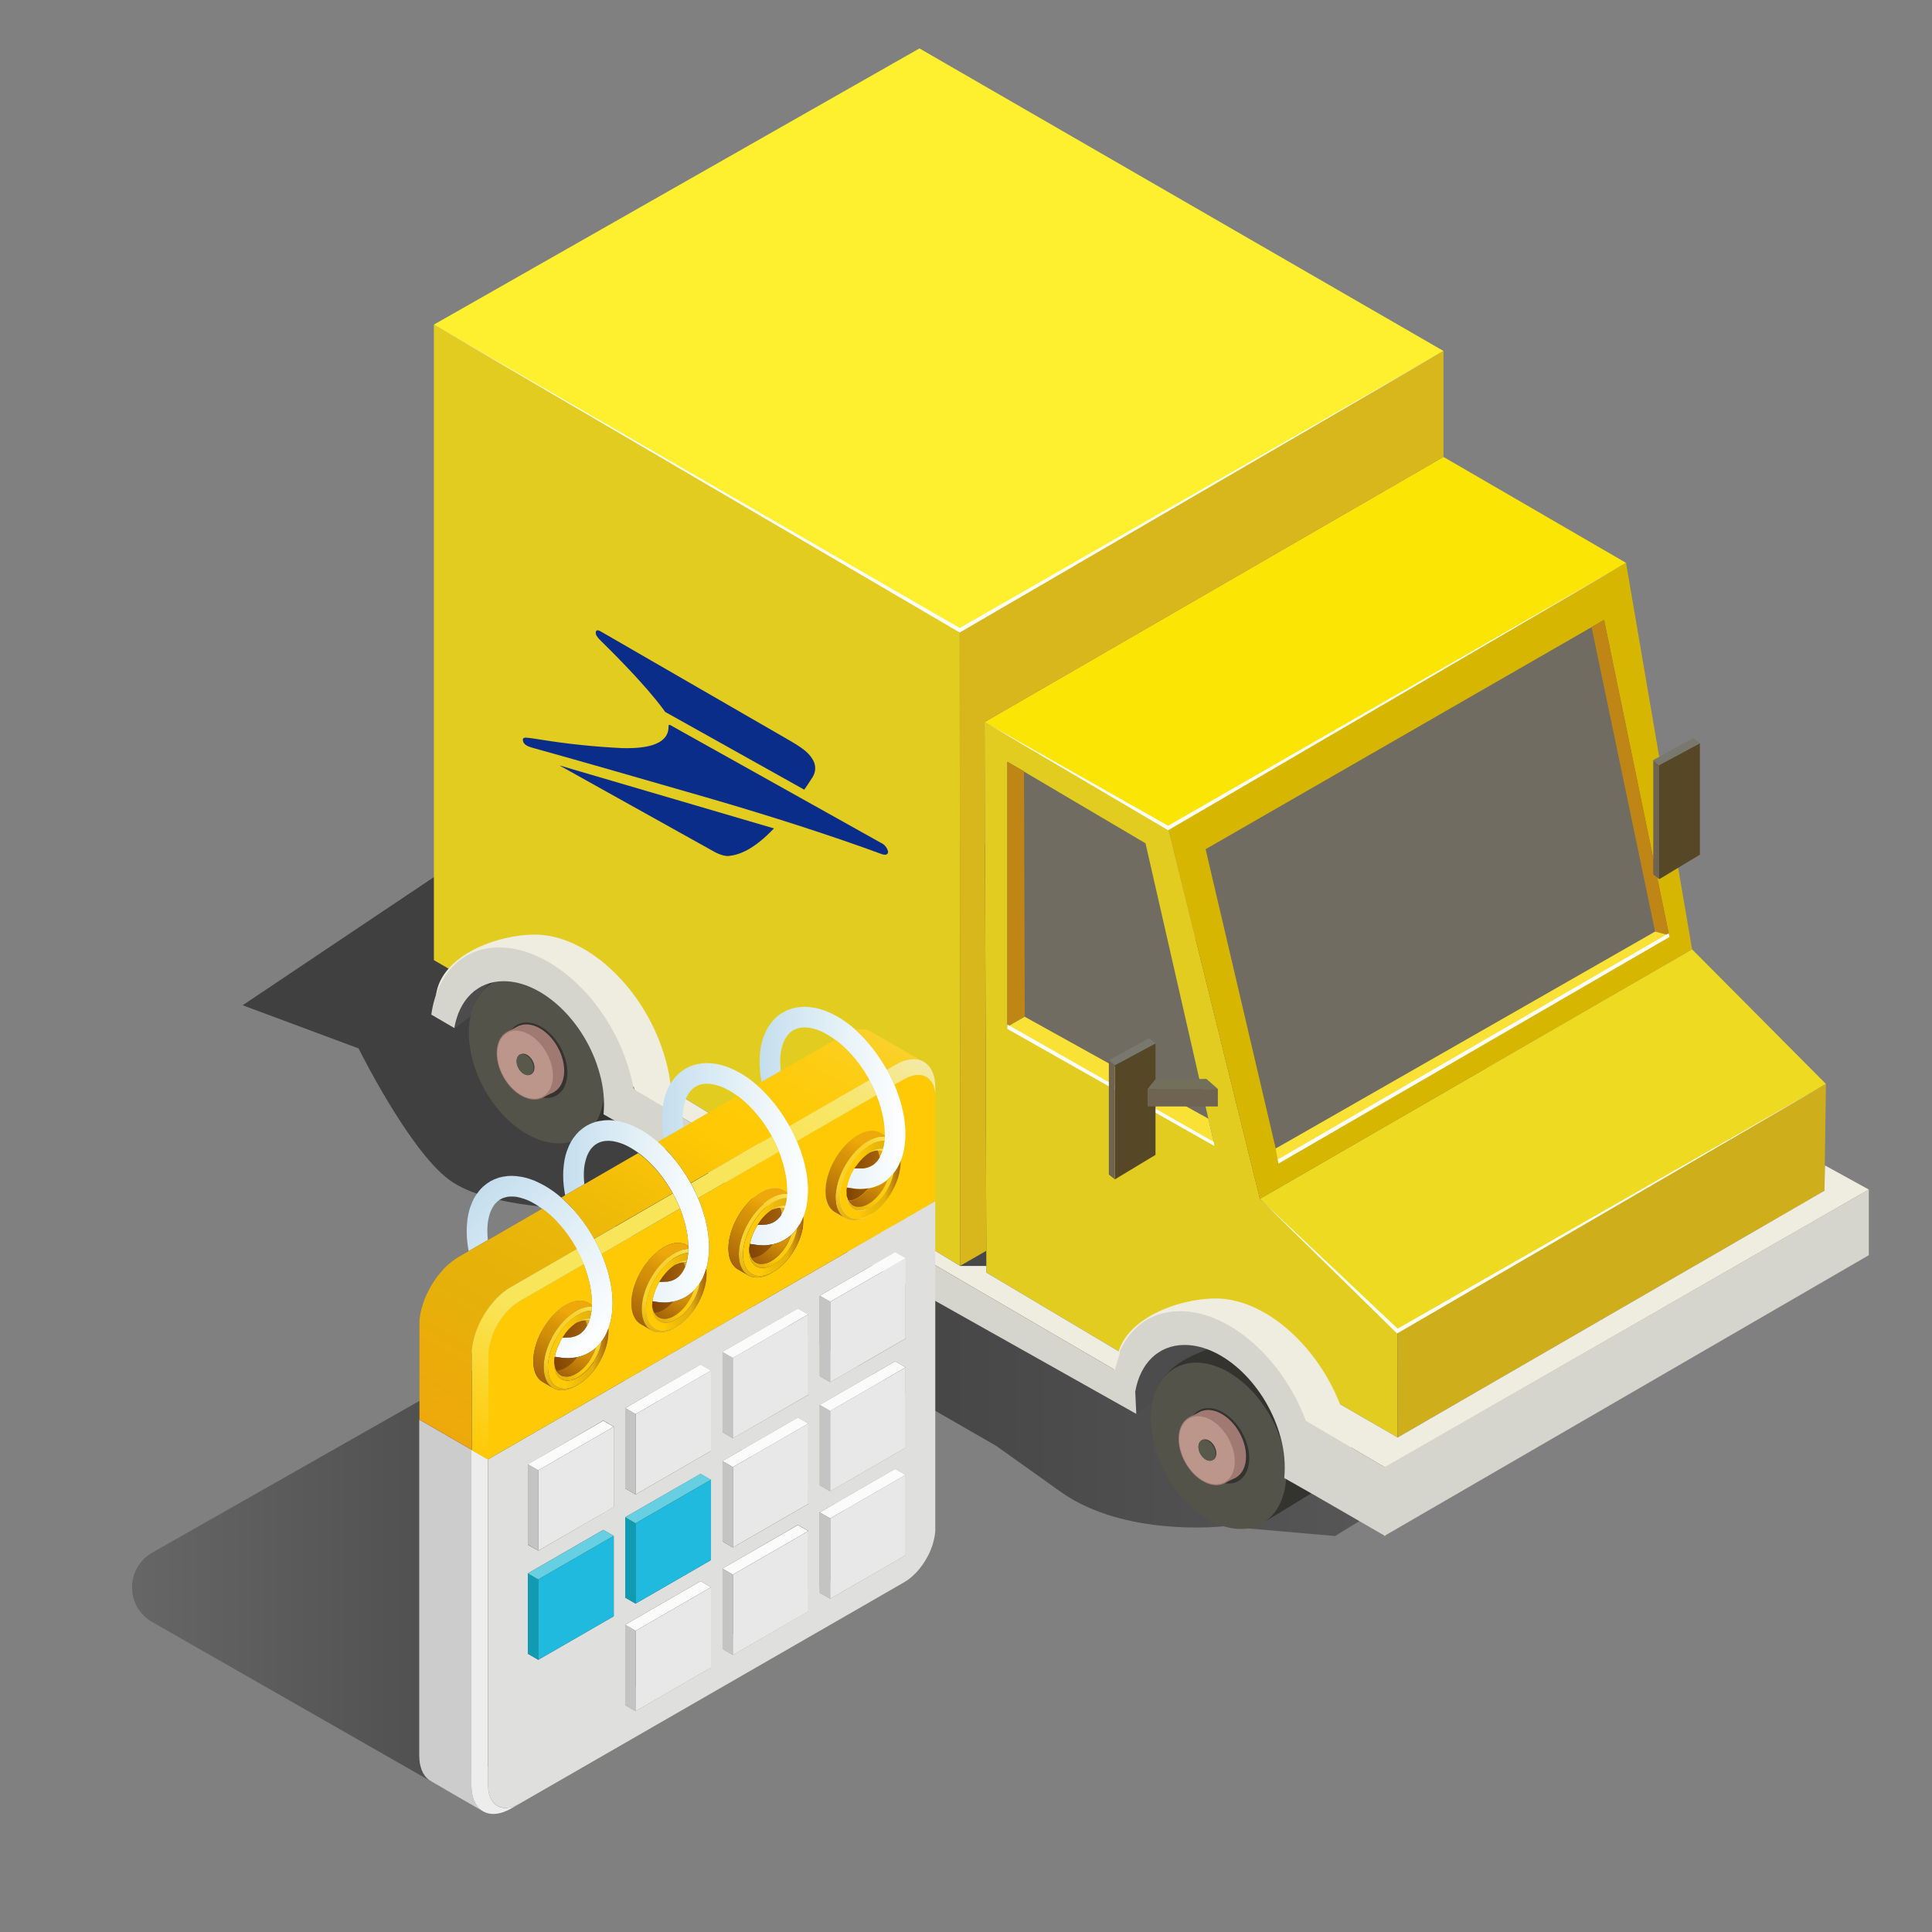 <svg width="248" height="248" viewBox="0 0 248 248" fill="none" xmlns="http://www.w3.org/2000/svg">
<rect x="0" y="0" width="248" height="248" fill="#808080" stroke="none"/>
<path d="M157.069 195.92C157.069 195.92 144.406 197.378 136.133 191.481L127.855 185.583L74.951 155.154C74.951 155.154 62.769 155.297 57.591 151.394C52.413 147.49 46.029 134.579 46.029 134.579L31.149 129.039L87.693 91.145L222.705 151.394L231.221 160.634L171.369 197.17L157.069 195.92Z" fill="url(#paint0_linear_8467_44459)"/>
<path d="M60.402 130.448L58.334 132.015L57.585 128.131L61.851 121.386C61.851 121.386 67.207 121.331 67.416 121.386C67.624 121.44 71.319 123.261 71.319 123.261L60.402 130.448Z" fill="#4C4C4C"/>
<path d="M80.838 142.179L74.95 145.765L75.635 138.176L80.838 142.179Z" fill="#333330"/>
<path d="M60.835 129.025C60.835 129.025 61.643 126.574 64.867 124.858C66.147 124.179 68.612 123.246 68.612 123.246L76.99 129.908L79.47 138.488L60.835 129.025Z" fill="#333330"/>
<path d="M74.424 146.101C78.13 144.05 78.654 137.908 75.596 132.381C72.537 126.854 67.053 124.035 63.348 126.086C59.642 128.137 59.118 134.279 62.177 139.806C65.236 145.333 70.719 148.152 74.424 146.101Z" fill="#545349"/>
<path d="M71.4 140.637C73.082 139.706 73.32 136.917 71.932 134.407C70.543 131.898 68.053 130.619 66.371 131.55C64.688 132.481 64.45 135.27 65.839 137.779C67.227 140.289 69.717 141.568 71.4 140.637Z" fill="#333330"/>
<path d="M71.172 140.135L69.545 140.953L69.699 139.644L71.172 140.135Z" fill="#A07A72"/>
<path d="M65.051 132.472L66.742 131.633L66.261 132.858L65.051 132.472Z" fill="#A07A72"/>
<path d="M71.097 140.185C72.652 139.324 72.871 136.743 71.586 134.421C70.301 132.098 67.998 130.914 66.442 131.774C64.887 132.635 64.668 135.216 65.953 137.538C67.238 139.861 69.541 141.046 71.097 140.185Z" fill="#A07A72"/>
<path d="M69.735 140.869C71.29 140.008 71.509 137.427 70.224 135.105C68.939 132.782 66.636 131.597 65.08 132.458C63.525 133.319 63.306 135.9 64.591 138.222C65.876 140.545 68.179 141.73 69.735 140.869Z" fill="#A07A72"/>
<path d="M69.675 140.76C71.192 139.92 71.407 137.406 70.155 135.143C68.903 132.88 66.658 131.727 65.141 132.566C63.623 133.406 63.409 135.921 64.661 138.183C65.913 140.446 68.158 141.6 69.675 140.76Z" fill="#BC958B"/>
<path d="M68.109 137.93C68.578 137.67 68.645 136.892 68.258 136.192C67.871 135.493 67.176 135.136 66.706 135.396C66.236 135.656 66.169 136.434 66.557 137.134C66.944 137.834 67.639 138.19 68.109 137.93Z" fill="#58584B"/>
<path d="M68.204 137.877C68.674 137.617 68.741 136.839 68.354 136.139C67.966 135.439 67.272 135.082 66.802 135.342C66.332 135.602 66.265 136.38 66.653 137.08C67.04 137.78 67.735 138.137 68.204 137.877Z" fill="#333330"/>
<path d="M68.109 137.93C68.578 137.67 68.645 136.892 68.258 136.192C67.871 135.493 67.176 135.136 66.706 135.396C66.236 135.656 66.169 136.434 66.557 137.134C66.944 137.834 67.639 138.19 68.109 137.93Z" fill="#58584B"/>
<path d="M147.933 179.924L145.859 181.491L145.115 177.607L149.381 170.862C149.381 170.862 154.738 170.807 154.946 170.862C155.154 170.916 158.845 172.737 158.845 172.737L147.933 179.924Z" fill="#4C4C4C"/>
<path d="M168.363 191.669L162.476 195.261L163.165 187.667L168.363 191.669Z" fill="#333330"/>
<path d="M148.363 178.515C148.363 178.515 149.172 176.065 152.396 174.349C153.675 173.669 156.141 172.737 156.141 172.737L164.513 179.398L166.993 187.979L148.363 178.515Z" fill="#333330"/>
<path d="M161.948 195.597C165.653 193.547 166.178 187.404 163.119 181.877C160.06 176.35 154.577 173.532 150.871 175.582C147.166 177.633 146.642 183.776 149.7 189.303C152.759 194.83 158.242 197.648 161.948 195.597Z" fill="#545349"/>
<path d="M158.924 190.134C160.607 189.203 160.845 186.414 159.456 183.904C158.067 181.395 155.578 180.115 153.895 181.046C152.213 181.978 151.974 184.767 153.363 187.276C154.752 189.786 157.242 191.065 158.924 190.134Z" fill="#333330"/>
<path d="M158.695 189.626L157.073 190.444L157.222 189.13L158.695 189.626Z" fill="#A07A72"/>
<path d="M152.58 181.962L154.271 181.124L153.79 182.349L152.58 181.962Z" fill="#A07A72"/>
<path d="M158.621 189.681C160.177 188.82 160.396 186.24 159.111 183.917C157.825 181.595 155.522 180.41 153.967 181.271C152.411 182.132 152.192 184.712 153.478 187.035C154.763 189.357 157.066 190.542 158.621 189.681Z" fill="#A07A72"/>
<path d="M157.262 190.368C158.817 189.507 159.037 186.927 157.751 184.604C156.466 182.282 154.163 181.097 152.608 181.957C151.052 182.818 150.833 185.399 152.118 187.721C153.403 190.044 155.706 191.229 157.262 190.368Z" fill="#A07A72"/>
<path d="M157.203 190.259C158.72 189.42 158.935 186.905 157.683 184.642C156.431 182.38 154.186 181.226 152.669 182.066C151.152 182.905 150.937 185.42 152.189 187.683C153.441 189.945 155.686 191.099 157.203 190.259Z" fill="#BC958B"/>
<path d="M155.636 187.43C156.106 187.17 156.173 186.392 155.785 185.692C155.398 184.992 154.703 184.635 154.233 184.895C153.764 185.155 153.697 185.933 154.084 186.633C154.471 187.333 155.166 187.69 155.636 187.43Z" fill="#58584B"/>
<path d="M155.733 187.376C156.202 187.116 156.269 186.338 155.882 185.638C155.495 184.938 154.8 184.582 154.33 184.842C153.86 185.102 153.793 185.88 154.181 186.579C154.568 187.279 155.263 187.636 155.733 187.376Z" fill="#333330"/>
<path d="M155.636 187.43C156.106 187.17 156.173 186.392 155.785 185.692C155.398 184.992 154.703 184.635 154.233 184.895C153.764 185.155 153.697 185.933 154.084 186.633C154.471 187.333 155.166 187.69 155.636 187.43Z" fill="#58584B"/>
<path d="M149.946 106.283L126.386 92.688L185.291 58.652L208.727 72.252L149.946 106.283Z" fill="#FAE505"/>
<path d="M123.236 162.499L123.196 80.903L55.695 41.669V123.246L59.331 125.359L68.775 124.923L83.823 138.498L123.236 162.499Z" fill="#E2CC20"/>
<path d="M217.204 121.862L208.727 72.252L149.946 106.283L161.726 153.889L217.204 121.862Z" fill="#D7B600"/>
<path d="M205.905 79.578L154.758 109.006L163.755 147.431L214.253 120.057L205.905 79.578Z" fill="#706C61"/>
<path d="M212.457 119.581L204.298 80.501L205.905 79.578L214.253 120.057L212.457 119.581Z" fill="#BF8615"/>
<path d="M163.755 147.431L212.457 119.581L214.253 120.057L164.057 149.102L163.755 147.431Z" fill="#F9E235"/>
<path d="M149.946 106.283L126.386 92.688L126.614 163.348L143.79 173.565L148.393 169.508L160.287 168.318L171.621 180.018L179.408 184.517L179.373 170.862L161.726 153.889L149.946 106.283Z" fill="#E2CC20"/>
<path d="M147.044 108.252L132.273 99.532L129.307 97.776V131.787L155.862 146.895L147.044 108.252Z" fill="#706C61"/>
<path d="M131.539 130.512L131.444 98.996L129.307 97.776V131.787L131.539 130.512Z" fill="#BF8615"/>
<path d="M155.109 143.597L131.539 130.512L129.307 131.787L155.862 146.895L155.109 143.597Z" fill="#F9E235"/>
<path d="M179.373 170.862L161.726 153.889L217.203 121.863L234.385 139.138L179.373 170.862Z" fill="#EEDA20"/>
<path d="M179.409 184.517L179.374 170.862L234.385 139.138L234.192 152.852L179.409 184.517Z" fill="#CFAE1B"/>
<path d="M148.741 173.6C149.351 170.014 150.725 170.401 154.137 170.401C159.186 170.401 164.459 175.857 166.215 182.394C166.711 184.264 169.602 186.511 169.434 188.088L173.476 190.39C173.776 187.873 173.573 185.323 172.881 182.885C170.485 173.932 162.961 166.676 156.062 166.676C151.28 166.676 144.098 169.28 143.379 174.413L148.741 173.6Z" fill="#EEEDE0"/>
<path d="M145.725 178.649C146.335 175.063 148.656 172.643 152.064 172.643C157.113 172.643 162.628 177.955 164.384 184.517C164.86 186.209 165.019 187.975 164.855 189.725L168.903 192.026C169.202 189.506 168.998 186.952 168.303 184.512C165.907 175.584 158.383 168.308 151.488 168.308C146.702 168.308 143.488 171.78 142.769 176.933L145.725 178.649Z" fill="#D5D5CD"/>
<path d="M61.331 126.897C61.941 123.306 63.315 123.697 66.732 123.697C71.781 123.697 77.054 129.129 78.809 135.686C79.305 137.556 82.197 139.808 82.029 141.38L86.071 143.681C86.368 141.165 86.165 138.615 85.476 136.177C83.075 127.224 75.556 119.968 68.656 119.968C63.875 119.968 56.688 122.572 55.969 127.705L61.331 126.897Z" fill="#EEEDE0"/>
<path d="M58.319 131.961C58.929 128.37 61.251 125.95 64.658 125.95C69.703 125.95 75.218 131.267 76.979 137.824C77.463 139.516 77.631 141.283 77.475 143.037L81.493 145.328C81.792 142.812 81.59 140.261 80.897 137.824C78.502 128.871 70.977 121.615 64.078 121.615C59.297 121.615 56.083 125.086 55.363 130.24L58.319 131.961Z" fill="#D5D5CD"/>
<path d="M143.79 173.565L126.614 163.348V162.5H123.236L83.824 138.498L81.269 139.783L143.101 175.847L143.79 173.565Z" fill="#EEEDE0"/>
<path d="M177.806 188.366L167.618 182.379L171.621 180.018L179.408 184.517L234.191 152.852L234.261 149.599L239.89 152.694L177.806 188.366Z" fill="#EEEDE0"/>
<path d="M144.594 176.72L145.725 178.65L145.859 181.492L81.582 145.358L81.269 139.783L144.594 176.72Z" fill="#D5D5CD"/>
<path d="M177.806 188.366V197.17L168.903 192.027L167.618 182.379L177.806 188.366Z" fill="#D5D5CD"/>
<path d="M239.891 152.693L177.683 188.366V197.17L239.891 161.12V152.693Z" fill="#D5D5CD"/>
<path d="M123.196 80.903L185.29 45.052L118.023 6.215L55.695 41.669L123.196 80.903Z" fill="#FEF02E"/>
<path d="M123.197 80.903L123.237 162.5L126.605 160.555L126.387 92.688L185.292 58.652V45.052L123.197 80.903Z" fill="#D7B71B"/>
<path d="M155.892 147.109L155.803 146.578L129.307 131.504V132.075L155.892 147.109Z" fill="white"/>
<path d="M148.324 133.935L143.102 136.742V151.394L148.324 148.245V133.935Z" fill="#564726"/>
<path d="M147.486 133.26L148.325 133.935L143.102 136.742L142.338 136.102L147.486 133.26Z" fill="#78786F"/>
<path d="M143.102 151.394V136.742L142.338 136.103V150.769L143.102 151.394Z" fill="#6F6351"/>
<path d="M156.329 139.783H147.307V142.03H156.329V139.783Z" fill="#6F6351"/>
<path d="M154.866 138.498L156.329 139.783H147.307L148.323 138.533L154.866 138.498Z" fill="#726F5B"/>
<path d="M218.206 95.401L212.983 98.208V112.86L218.206 109.71V95.401Z" fill="#564726"/>
<path d="M217.367 94.726L218.205 95.401L212.983 98.208L212.219 97.568L217.367 94.726Z" fill="#78786F"/>
<path d="M212.983 112.86V98.208L212.219 97.568V112.235L212.983 112.86Z" fill="#6F6351"/>
<path d="M123.196 81.19L123.32 81.116L185.29 45.052L123.196 80.615L55.695 41.669L123.196 81.19Z" fill="white"/>
<path d="M149.946 106.57L150.07 106.501L208.727 72.252L149.946 106L126.386 92.687L149.946 106.57Z" fill="white"/>
<path d="M164.112 149.361L214.302 120.27L214.203 119.799L164.013 148.845L164.112 149.361Z" fill="white"/>
<path d="M179.334 171.169L179.497 171.08L234.385 139.138L179.408 170.554L161.726 153.889L179.334 171.169Z" fill="white"/>
<path d="M91.552 109.259C91.552 109.259 92.727 109.973 93.585 109.874C94.964 109.715 96.779 109.031 99.349 106.338L71.796 98.248L91.552 109.259Z" fill="#0A2D89"/>
<path d="M77.138 82.266C78.463 83.576 82.758 87.802 85.154 91.066C85.233 91.17 85.382 91.383 85.382 91.383L103.238 101.367C103.268 101.338 103.927 100.375 104.314 99.746C104.533 99.4 104.647 98.997 104.642 98.588C104.637 98.178 104.513 97.779 104.285 97.439C103.759 96.551 102.911 95.951 101.195 94.959L77.238 81.126C77.044 81.016 76.558 80.699 76.479 81.126C76.459 81.299 76.497 81.473 76.588 81.622C76.742 81.86 76.927 82.077 77.138 82.266V82.266Z" fill="#0A2D89"/>
<path d="M113.038 108.168C112.642 107.955 86.502 93.323 86.101 93.109C85.882 92.99 85.818 93.015 85.818 93.283C85.818 95.465 83.293 96.12 79.866 96.031C76.355 95.863 72.856 95.499 69.385 94.939C68.825 94.855 67.823 94.687 67.496 94.687C67.168 94.687 67.059 94.82 67.144 95.143C67.228 95.465 67.486 95.753 68.379 95.996C68.78 96.1 69.232 96.234 69.728 96.373C74.241 97.623 82.51 100.004 90.56 102.325C98.902 104.731 107.121 107.399 113.152 109.626C113.648 109.8 114.016 109.73 113.996 109.304C113.936 109.053 113.818 108.819 113.652 108.622C113.486 108.425 113.276 108.269 113.038 108.168V108.168Z" fill="#0A2D89"/>
<path d="M19.523 208.201L57.174 229.717L115.603 198.097L69.475 170.941L19.532 199.307C18.747 199.754 18.095 200.4 17.64 201.181C17.185 201.961 16.945 202.848 16.944 203.751C16.943 204.654 17.181 205.542 17.634 206.323C18.087 207.105 18.738 207.752 19.523 208.201Z" fill="url(#paint1_linear_8467_44459)"/>
<path d="M53.816 184.616V225.377L53.841 225.898L53.881 226.27L53.985 226.751L54.129 227.198L54.312 227.599L54.536 227.952L54.798 228.249L55.091 228.502L55.419 228.705L62.114 232.569L61.787 232.371L61.495 232.118L61.237 231.815L61.008 231.463L60.825 231.066L60.681 230.615L60.582 230.134L60.537 229.767L60.512 229.241V188.485V186.089L53.816 182.225V184.616Z" fill="#CCCCCC"/>
<path d="M75.51 169.88L75.376 170.153L75.327 170.247L75.109 170.589L74.995 170.738L74.722 171.016L74.538 171.174H74.528L74.29 171.333L74.022 171.467H74.017L73.794 171.551L73.417 171.646L73.229 171.675H73.224L72.202 171.715L72.172 171.76L71.969 172.107L71.785 172.459L71.622 172.826L71.478 173.193L71.354 173.565L71.26 173.937L71.215 174.16L72.083 174.284L72.291 174.314L72.817 174.339L73.333 174.319L73.551 174.289L74.047 174.22L74.097 174.21L74.523 174.101L74.975 173.932L75.183 173.848L75.615 173.63L76.011 173.367L76.195 173.233L76.497 172.98L76.567 172.92L76.909 172.573L77.217 172.171L77.241 172.142L77.351 172.003L77.623 171.566L77.866 171.095L77.946 170.902L78.075 170.569L78.09 170.534L78.149 170.396L78.313 169.855L78.447 169.285L78.541 168.679L78.596 168.054L78.61 167.886L78.63 167.241L78.61 166.576L78.556 165.892L78.462 165.193L78.333 164.478L78.169 163.759L77.971 163.03L77.733 162.296L77.47 161.567L77.445 161.512L77.217 160.952L77.167 160.838L77.152 160.798L76.825 160.089L76.473 159.389L76.269 159.017L76.096 158.7L75.689 158.025L75.257 157.371L74.801 156.731L74.776 156.701L74.33 156.121L74.295 156.076L73.794 155.476L73.278 154.91L72.748 154.375L72.207 153.869L72.038 153.73L71.656 153.403L71.096 152.971L70.531 152.584L69.965 152.232L69.395 151.93L69.241 151.855L68.671 151.587L68.1 151.369L67.545 151.195L66.989 151.071L66.453 150.997L66.245 150.967L65.714 150.938L65.204 150.957L64.985 150.987L64.489 151.057L64.013 151.176L63.557 151.344L63.349 151.434L62.922 151.647L62.52 151.91L62.342 152.049L61.97 152.356L61.627 152.708L61.32 153.105L61.186 153.279L60.908 153.71L60.67 154.186L60.591 154.38L60.387 154.886L60.219 155.426L60.09 155.997L59.995 156.597L59.981 156.775L59.941 157.227L59.926 157.395L59.906 158.04L59.926 158.705L59.981 159.389L60.07 160.089L60.164 160.585L62.624 159.166L62.619 159.112L62.57 158.531L62.555 157.961L62.57 157.415L62.605 157.058L62.679 156.562L62.788 156.086L62.927 155.64L63.021 155.402L63.21 155.034L63.428 154.692L63.542 154.538L63.815 154.261L63.993 154.112L63.998 154.107L64.246 153.943L64.514 153.809L64.737 153.73L65.119 153.631L65.298 153.606H65.303L65.709 153.591L66.111 153.611H66.121L66.374 153.646L66.83 153.755L67.297 153.894L67.768 154.077L68.085 154.226H68.09L68.571 154.489L69.057 154.782L69.539 155.119L69.578 155.149L70.015 155.486L70.491 155.888L70.952 156.314L71.409 156.775L71.845 157.262L72.272 157.767L72.658 158.268L73.06 158.839L73.447 159.419L73.804 160.019L73.983 160.342L74.146 160.634L74.459 161.254L74.747 161.889L74.91 162.281L74.99 162.474L74.995 162.484L75.218 163.094L75.416 163.719L75.585 164.344L75.729 164.959L75.838 165.57L75.917 166.165L75.962 166.75L75.982 167.32L75.977 167.489L75.967 167.742L75.962 167.866V167.871L75.932 168.223V168.238L75.858 168.719L75.749 169.195L75.719 169.28L75.644 169.528L75.61 169.637L75.51 169.88Z" fill="url(#paint2_linear_8467_44459)"/>
<path d="M60.513 188.485V229.241L60.538 229.767L60.582 230.134L60.681 230.615L60.825 231.066L61.009 231.463L61.237 231.815L61.495 232.118L61.787 232.371L62.115 232.569L62.472 232.718L62.854 232.807L63.266 232.847L63.697 232.827L64.148 232.748L64.62 232.609L65.106 232.411L65.577 232.168L66.678 231.533L66.281 231.736L65.899 231.895L65.527 232.004L65.17 232.063L64.828 232.078L64.505 232.053L64.203 231.979L63.925 231.86L63.667 231.701L63.434 231.503L63.226 231.265L63.047 230.987L62.903 230.675L62.789 230.322L62.71 229.936L62.675 229.658L62.66 229.211V187.329L60.513 186.089V188.485Z" fill="#EDEDED"/>
<path d="M62.695 187.305L120.057 154.187V196.074V196.54L120.002 197.036L119.908 197.532L119.784 198.028L119.63 198.524L119.442 199.02L119.229 199.491L118.986 199.958L118.718 200.409L118.43 200.845L118.123 201.257L117.795 201.654L117.448 202.021L117.086 202.358L116.709 202.671L116.451 202.859L116.059 203.107L66.677 231.533L66.281 231.736L65.899 231.895L65.527 232.004L65.17 232.064H64.827L64.505 232.029L64.203 231.96L63.92 231.841L63.667 231.682L63.434 231.483L63.225 231.245L63.047 230.968L62.903 230.655L62.789 230.303L62.709 229.916L62.675 229.638V229.192V187.329L62.695 187.305ZM69.103 213.057L78.78 207.472V197.155L77.441 196.381L67.759 201.966V212.288L69.103 213.057ZM69.103 199.05L78.78 193.44V183.123L77.441 182.35L67.759 187.984V198.301L69.103 199.05ZM81.592 219.649L91.264 214.059V203.742L89.925 202.968L80.253 208.558V218.875L81.592 219.649ZM81.592 205.845L91.264 200.26V189.968L89.925 189.194L80.253 194.76V205.071L81.592 205.845ZM81.592 191.838L91.264 186.248V175.931L89.925 175.163L80.253 180.748V191.064L81.592 191.838ZM94.082 212.437L103.758 206.832V196.515L102.419 195.742L92.752 201.346V211.663L94.082 212.437ZM94.082 198.638L103.758 193.048V182.732L102.419 181.958L92.752 187.548V197.865L94.082 198.638ZM94.082 184.626L103.758 179.056V168.739L102.419 167.971L92.752 173.536V183.853L94.082 184.626ZM106.571 205.225L116.253 199.635V189.318L114.909 188.55L105.232 194.135V204.451L106.571 205.225ZM106.571 191.426L116.253 185.837V175.52L114.909 174.746L105.232 180.336V190.653L106.571 191.426ZM106.571 177.414L116.253 171.825V161.508L114.909 160.739L105.232 166.324V176.641L106.571 177.414Z" fill="#DFE0DE"/>
<path d="M62.66 173.997V187.245L62.695 187.305L120.057 154.187V154.107V140.854L120.037 140.413L119.983 140.001L119.889 139.624L119.765 139.287L119.611 138.984L119.422 138.716L119.209 138.493L118.966 138.305L118.698 138.161L118.411 138.062L118.103 138.002L117.776 137.987L117.428 138.017L117.066 138.096L116.689 138.22L116.436 138.33L116.04 138.533L114.81 139.247L115.038 139.808L115.063 139.862L115.33 140.596L115.564 141.325L115.762 142.054L115.926 142.774L116.055 143.488L116.149 144.187L116.203 144.872L116.223 145.536L116.203 146.181L116.188 146.35L116.134 146.975L116.04 147.58L115.906 148.15L115.742 148.691L115.603 149.033V149.197L115.583 149.648L115.554 149.951L115.474 150.417L115.365 150.883L115.226 151.35L115.053 151.816L114.854 152.277L114.631 152.728L114.378 153.17L114.11 153.596L113.813 154.003L113.505 154.395L113.173 154.757L112.831 155.094L112.473 155.402L112.101 155.68L111.72 155.923L111.452 156.081L111.045 156.29L110.782 156.404L110.39 156.533L110.018 156.612L109.661 156.642L109.319 156.627L109.001 156.567L108.704 156.463L108.426 156.31L107.087 155.541L106.839 155.347L106.616 155.114L106.422 154.841L106.264 154.529L106.135 154.177L106.035 153.79L105.981 153.368L105.961 152.907L105.981 152.426L106.016 152.098L106.1 151.602L106.214 151.106L106.368 150.606L106.546 150.105L106.76 149.614L107.003 149.132L107.27 148.661L107.558 148.205L107.876 147.768L108.208 147.352L108.56 146.965L108.927 146.598L109.309 146.27L109.706 145.973L110.112 145.715L110.519 145.502L110.787 145.388L111.174 145.264L111.546 145.184L111.903 145.15L112.24 145.164L112.563 145.229L112.86 145.333L113.138 145.482L113.57 145.73L113.575 145.616L113.56 145.05L113.51 144.46L113.431 143.865L113.322 143.255L113.183 142.64L113.009 142.015L112.811 141.39L112.583 140.77L112.503 140.576L102.291 146.474L102.524 147.034L102.544 147.089L102.811 147.823L103.044 148.552L103.248 149.281L103.412 150.005L103.54 150.715L103.63 151.414L103.684 152.098L103.704 152.763L103.684 153.408L103.669 153.577L103.615 154.202L103.521 154.807L103.392 155.377L103.223 155.918L103.144 156.121L103.149 156.235V156.543L103.129 156.994L103.094 157.297L103.02 157.763L102.906 158.229L102.767 158.695L102.593 159.162L102.395 159.623L102.172 160.074L101.924 160.516L101.651 160.942L101.358 161.354L101.046 161.741L100.718 162.103L100.371 162.445L100.014 162.753L99.647 163.03L99.265 163.268L98.992 163.427L98.585 163.635L98.323 163.75L97.936 163.879L97.559 163.958L97.202 163.993L96.864 163.973L96.542 163.913L96.244 163.809L95.972 163.66L94.632 162.887L94.379 162.693L94.161 162.46L93.968 162.187L93.804 161.875L93.675 161.523L93.581 161.136L93.521 160.714L93.501 160.253L93.521 159.777L93.556 159.444L93.64 158.948L93.759 158.452L93.908 157.951L94.092 157.455L94.305 156.959L94.543 156.478L94.811 156.007L95.103 155.551L95.416 155.114L95.748 154.698L96.1 154.311L96.468 153.949L96.854 153.616L97.246 153.324L97.653 153.061L98.065 152.847L98.328 152.738L98.714 152.609L99.086 152.53L99.448 152.5L99.786 152.51L100.108 152.575L100.406 152.679L100.679 152.828L101.051 153.046L101.056 152.842L101.041 152.272L100.996 151.687L100.917 151.092L100.803 150.482L100.664 149.866L100.495 149.242L100.292 148.617L100.068 148.006V147.997L99.984 147.803L89.598 153.8L89.831 154.36L89.856 154.415L90.119 155.149L90.352 155.878L90.555 156.607L90.719 157.331L90.848 158.041L90.937 158.745L90.997 159.424L91.016 160.089L90.997 160.734L90.982 160.903L90.922 161.532L90.828 162.133L90.699 162.708L90.669 162.807V162.812L90.689 163.268V163.581L90.669 164.032L90.639 164.335L90.56 164.801L90.451 165.267L90.307 165.734L90.139 166.2L89.94 166.661L89.712 167.112L89.464 167.554L89.191 167.98L88.899 168.387L88.591 168.779L88.259 169.141L87.916 169.478L87.559 169.791L87.187 170.069L86.805 170.307L86.538 170.465L86.131 170.674L85.863 170.788L85.476 170.917L85.104 170.996L84.747 171.026L84.405 171.011L84.087 170.951L83.79 170.842L83.512 170.699L82.173 169.925L81.925 169.731L81.702 169.498L81.513 169.225L81.349 168.913L81.216 168.561L81.121 168.174L81.067 167.747L81.047 167.291L81.067 166.81L81.097 166.483L81.186 165.987L81.3 165.491L81.454 164.99L81.637 164.489L81.845 163.998L82.088 163.516L82.356 163.045L82.644 162.589L82.957 162.152L83.289 161.736L83.641 161.344L84.013 160.982L84.395 160.655L84.792 160.357L85.198 160.099L85.605 159.891L85.868 159.777L86.26 159.648L86.632 159.568L86.989 159.534L87.331 159.553L87.649 159.613L87.946 159.717L88.224 159.866L88.358 159.945L88.348 159.603L88.303 159.018L88.224 158.418L88.11 157.807L87.971 157.192L87.802 156.572L87.604 155.942L87.376 155.322L87.296 155.129L77.218 160.952L77.446 161.513L77.471 161.567L77.734 162.296L77.972 163.03L78.17 163.759L78.334 164.479L78.463 165.193L78.557 165.892L78.612 166.577L78.631 167.241L78.612 167.886L78.597 168.055L78.542 168.68L78.448 169.285L78.314 169.855L78.15 170.396L78.091 170.535L78.101 170.694V171.001L78.081 171.457L78.046 171.76L77.972 172.226L77.858 172.692L77.719 173.159L77.545 173.625L77.347 174.086L77.124 174.538L76.876 174.979L76.603 175.401L76.31 175.812L75.998 176.204L75.67 176.566L75.323 176.903L74.966 177.216L74.594 177.489L74.217 177.732L73.944 177.886L73.537 178.099L73.275 178.213L72.888 178.342L72.511 178.421L72.154 178.451L71.816 178.436L71.494 178.377L71.196 178.267L70.924 178.119L69.584 177.35L69.331 177.156L69.113 176.923L68.92 176.651L68.756 176.338L68.627 175.986L68.533 175.599L68.473 175.172L68.453 174.716L68.473 174.235L68.508 173.908L68.592 173.412L68.711 172.916L68.86 172.415L69.044 171.914L69.257 171.423L69.495 170.937L69.763 170.47L70.055 170.014L70.368 169.578L70.7 169.161L71.052 168.769L71.419 168.407L71.806 168.08L72.198 167.782L72.605 167.524L73.017 167.311L73.279 167.197L73.666 167.068L74.038 166.993L74.395 166.959L74.738 166.974L75.055 167.033L75.353 167.142L75.631 167.291L75.978 167.489L75.983 167.321L75.963 166.75L75.918 166.165L75.839 165.57L75.73 164.96L75.586 164.345L75.417 163.72L75.219 163.095L74.996 162.485L74.991 162.475L74.911 162.281L66.678 167.033L66.281 167.286L65.899 167.574L65.527 167.891L65.17 168.243L64.828 168.62L64.505 169.022L64.203 169.444L63.925 169.885L63.667 170.341L63.434 170.808L63.226 171.284L63.047 171.765L62.903 172.251L62.789 172.732L62.71 173.213L62.675 173.531L62.66 173.997Z" fill="#FFC905"/>
<path d="M67.759 201.966V212.283L69.098 213.057V202.74L67.759 201.966Z" fill="#109BB2"/>
<path d="M67.759 187.959V198.276L69.098 199.05V188.733L67.759 187.959Z" fill="#C4C4C4"/>
<path d="M67.759 187.959L69.098 188.733L78.78 183.143L77.441 182.375L67.759 187.959Z" fill="#FBFBFB"/>
<path d="M67.759 201.966L69.098 202.74L78.78 197.155L77.441 196.381L67.759 201.966Z" fill="#66D0E2"/>
<path d="M68.473 174.235L68.453 174.716L68.473 175.173L68.532 175.599L68.627 175.986L68.756 176.338L68.919 176.651L69.113 176.923L69.331 177.157L69.584 177.35L70.923 178.119L70.67 177.93L70.452 177.697L70.259 177.424L70.095 177.112L69.966 176.76L69.872 176.373L69.812 175.951L69.792 175.49L69.812 175.009L69.847 174.681L69.931 174.185L70.045 173.689L70.199 173.189L70.383 172.688L70.596 172.197L70.834 171.715L71.102 171.244L71.394 170.788L71.707 170.351L72.039 169.935L72.391 169.543L72.758 169.181L73.145 168.853L73.537 168.556L73.944 168.298L74.356 168.085L74.618 167.971L75.005 167.847L75.382 167.762L75.739 167.733L75.968 167.742L75.977 167.489L75.63 167.291L75.353 167.142L75.055 167.033L74.737 166.974L74.395 166.959L74.038 166.993L73.666 167.068L73.279 167.197L73.016 167.311L72.605 167.524L72.198 167.782L71.806 168.08L71.419 168.407L71.052 168.769L70.7 169.161L70.368 169.578L70.055 170.014L69.763 170.47L69.495 170.937L69.257 171.423L69.043 171.914L68.86 172.415L68.711 172.916L68.592 173.412L68.508 173.908L68.473 174.235Z" fill="url(#paint3_linear_8467_44459)"/>
<path d="M69.098 202.74V213.057L78.78 207.472V197.155L69.098 202.74Z" fill="#1FBADD"/>
<path d="M69.098 188.733V199.05L78.78 193.46V183.143L69.098 188.733Z" fill="#E8E8E8"/>
<path d="M69.813 175.008L69.793 175.49L69.813 175.951L69.872 176.372L69.967 176.759L70.096 177.112L70.259 177.424L70.453 177.697L70.671 177.93L70.924 178.118L71.197 178.267L71.494 178.376L71.817 178.436L72.154 178.451L72.511 178.421L72.888 178.342L73.275 178.213L73.538 178.099L73.945 177.885L74.217 177.732L73.83 177.93L73.587 178.034L73.22 178.158L72.873 178.232L72.541 178.262L72.223 178.247L71.921 178.188L71.643 178.089L71.385 177.95L71.152 177.771L70.944 177.553L70.765 177.295L70.611 177.002L70.492 176.675L70.403 176.313L70.349 175.921L70.329 175.49L70.349 175.033L70.383 174.736L70.458 174.269L70.567 173.803L70.711 173.337L70.879 172.871L71.083 172.409L71.306 171.958L71.554 171.517L71.827 171.09L72.119 170.678L72.432 170.292L72.759 169.929L73.106 169.587L73.463 169.28L73.835 169.002L74.217 168.764L74.599 168.56L74.842 168.456L75.209 168.337L75.556 168.263L75.889 168.233L75.933 168.238V168.223L75.963 167.871V167.866L75.968 167.742L75.74 167.732L75.383 167.762L75.006 167.846L74.619 167.97L74.356 168.084L73.945 168.298L73.538 168.556L73.146 168.853L72.759 169.18L72.392 169.543L72.04 169.934L71.707 170.351L71.395 170.788L71.102 171.244L70.835 171.715L70.597 172.196L70.383 172.687L70.2 173.188L70.046 173.689L69.932 174.185L69.847 174.681L69.813 175.008Z" fill="url(#paint4_linear_8467_44459)"/>
<path d="M70.347 175.033L70.327 175.49L70.347 175.921L70.402 176.313L70.491 176.675L70.61 177.002L70.764 177.295L70.942 177.553L71.15 177.771L71.384 177.95L71.642 178.089L71.919 178.188L72.222 178.247L72.539 178.262L72.872 178.233L73.219 178.158L73.586 178.034L73.829 177.93L74.216 177.732L74.593 177.489L74.965 177.216L75.322 176.903L75.669 176.566L75.996 176.204L76.309 175.812L76.602 175.4L76.874 174.979L77.122 174.537L77.346 174.086L77.544 173.625L77.718 173.158L77.856 172.692L77.971 172.226L78.045 171.76L78.08 171.457L78.1 171.001L78.08 170.574L78.075 170.569L77.946 170.902L77.866 171.095L77.623 171.566L77.35 172.003L77.241 172.142L77.236 172.191L77.167 172.558L77.068 172.93L76.949 173.302L76.805 173.669L76.641 174.031L76.458 174.389L76.254 174.731L76.031 175.068L75.793 175.385L75.54 175.688L75.277 175.971L74.999 176.234L74.712 176.467L74.513 176.616L74.216 176.804L73.908 176.963L73.616 177.082L73.333 177.166L73.06 177.211L72.797 177.226L72.549 177.201L72.321 177.146L72.103 177.052L71.904 176.933L71.726 176.784L71.572 176.601L71.433 176.387L71.319 176.144L71.235 175.877L71.175 175.584L71.146 175.361L71.131 175.023L71.141 174.87V174.865L71.146 174.666L71.19 174.304L71.215 174.16L71.26 173.937L71.354 173.565L71.478 173.193L71.622 172.826L71.785 172.459L71.969 172.107L72.172 171.76L72.202 171.715L72.395 171.427L72.634 171.11L72.882 170.802L73.149 170.52L73.427 170.262L73.71 170.024L73.913 169.88L74.077 169.776L74.087 169.771L74.216 169.686L74.513 169.533L74.811 169.414L75.094 169.329L75.367 169.28L75.629 169.27L75.719 169.28L75.748 169.195L75.858 168.719L75.932 168.238L75.887 168.233L75.555 168.263L75.208 168.337L74.841 168.456L74.598 168.561L74.216 168.764L73.834 169.002L73.462 169.28L73.105 169.587L72.758 169.929L72.43 170.292L72.118 170.678L71.825 171.09L71.552 171.517L71.304 171.958L71.081 172.409L70.878 172.871L70.709 173.337L70.565 173.803L70.456 174.269L70.382 174.736L70.347 175.033Z" fill="url(#paint5_linear_8467_44459)"/>
<path d="M71.147 174.666L71.191 174.304L71.216 174.16L72.084 174.284L72.287 174.314L72.818 174.339H73.314L73.532 174.309L74.028 174.24H74.078L74.028 174.304L73.8 174.577L73.557 174.835L73.304 175.073L73.041 175.291L72.863 175.42L72.585 175.599L72.312 175.738L72.044 175.852L71.781 175.926L71.533 175.971H71.424L71.325 175.762L71.246 175.514L71.191 175.247L71.166 175.053V174.889L71.147 174.666ZM72.396 171.427L72.208 171.715L73.2 171.675L73.388 171.646L73.765 171.551L73.989 171.467L74.256 171.333L74.495 171.174L74.678 171.021L74.951 170.743L75.065 170.594L75.283 170.252L75.328 170.158L75.283 169.925L75.204 169.677L75.105 169.473H74.956L74.708 169.513L74.445 169.592L74.177 169.701L74.043 169.771L73.879 169.875L73.676 170.019L73.393 170.257L73.116 170.515L72.848 170.797L72.6 171.105L72.396 171.427Z" fill="url(#paint6_linear_8467_44459)"/>
<path d="M75.809 147.545V147.54L75.928 147.391L76.201 147.113L76.384 146.96L76.632 146.796L76.9 146.662L77.123 146.578L77.5 146.483L77.689 146.459L78.095 146.439L78.507 146.464L78.76 146.498L79.216 146.602L79.682 146.746L80.149 146.925L80.471 147.074L80.476 147.079L80.957 147.337L81.438 147.634L81.919 147.966L81.964 148.001L82.4 148.333L82.872 148.735L83.338 149.167L83.789 149.623L84.231 150.109L84.657 150.62L85.044 151.121L85.446 151.686L85.828 152.272L86.195 152.867L86.368 153.189L86.532 153.482L86.845 154.107L87.132 154.737L87.296 155.129L87.375 155.322L87.603 155.942L87.802 156.572L87.971 157.192L88.109 157.807L88.224 158.417L88.303 159.017L88.347 159.603L88.357 159.945L88.362 160.168V160.307L88.347 160.714V160.724L88.338 160.823L88.318 161.071L88.238 161.567L88.174 161.849L88.129 162.043L88.119 162.073L87.995 162.489L87.941 162.613L87.901 162.727H87.896L87.713 163.094L87.494 163.437L87.375 163.585L87.108 163.868L86.919 164.022L86.671 164.186L86.403 164.32L86.18 164.404L85.803 164.498L85.615 164.523L84.632 164.563L84.563 164.682L84.375 165.039L84.211 165.401L84.067 165.768L83.948 166.14L83.854 166.512L83.779 166.879L83.764 167.033L84.464 167.132L84.672 167.162L85.203 167.191L85.719 167.172L85.932 167.142L86.433 167.072L86.463 167.062L86.909 166.953L87.361 166.785L87.569 166.695L88 166.482L88.402 166.219L88.581 166.08L88.953 165.773L89.052 165.669L89.29 165.421L89.602 165.024L89.736 164.85L89.835 164.692L90.009 164.414L90.252 163.943L90.332 163.749L90.53 163.243L90.634 162.906L90.669 162.807L90.699 162.708L90.828 162.132L90.922 161.532L90.981 160.902L90.996 160.733L91.016 160.089L90.996 159.424L90.937 158.744L90.847 158.04L90.718 157.331L90.555 156.607L90.351 155.878L90.118 155.149L89.855 154.414L89.831 154.36L89.597 153.799L89.553 153.69L89.538 153.646L89.225 152.966L89.211 152.936L88.858 152.237L88.655 151.87L88.477 151.548L88.075 150.873L87.643 150.218L87.192 149.583L87.162 149.549L86.716 148.968L86.681 148.924L86.18 148.329L85.664 147.758L85.133 147.222L84.593 146.717L84.424 146.578L84.037 146.25L83.477 145.819L82.916 145.432L82.351 145.08L81.781 144.777L81.627 144.703L81.056 144.44L80.486 144.222L79.925 144.048L79.375 143.924L78.834 143.845L78.631 143.815L78.1 143.785L77.584 143.81L77.371 143.84L76.87 143.909L76.394 144.028L75.943 144.192L75.734 144.281L75.308 144.499L74.906 144.762L74.722 144.901L74.355 145.204L74.013 145.561L73.701 145.953L73.567 146.126L73.294 146.563L73.056 147.034L72.977 147.227L72.773 147.733L72.605 148.274L72.475 148.844L72.381 149.449L72.322 150.074L72.307 150.248L72.292 150.888L72.307 151.553L72.366 152.237L72.461 152.936L72.55 153.437L75.01 152.014L75.005 151.964L74.956 151.379L74.941 150.809L74.956 150.273V150.268L74.985 149.911L75.065 149.41L75.174 148.939L75.313 148.492L75.402 148.269L75.407 148.254L75.595 147.882L75.809 147.545Z" fill="url(#paint7_linear_8467_44459)"/>
<path d="M71.146 175.028L71.171 175.222L71.225 175.49L71.305 175.738L71.404 175.946L71.528 176.134L71.672 176.303L71.836 176.442L72.014 176.556L72.213 176.635L72.421 176.685L72.649 176.71H72.887L73.135 176.67L73.408 176.576L73.676 176.472L73.948 176.323L74.226 176.149L74.405 176.02L74.668 175.802L74.896 175.584L75.139 175.326L75.367 175.048L75.585 174.76L75.789 174.453L75.972 174.14L76.141 173.813L76.295 173.481L76.424 173.144L76.478 172.985L76.548 172.925L76.89 172.578L77.197 172.176V172.147V172.196L77.128 172.563L77.029 172.935L76.91 173.307L76.766 173.674L76.602 174.036L76.419 174.393L76.215 174.736L75.992 175.073L75.754 175.39L75.501 175.693L75.238 175.976L74.96 176.239L74.673 176.472L74.474 176.62L74.177 176.809L73.869 176.968L73.576 177.087L73.294 177.171L73.021 177.216H72.758L72.51 177.191L72.282 177.136L72.064 177.047L71.865 176.923L71.687 176.769L71.533 176.591L71.394 176.377L71.28 176.134L71.196 175.867L71.136 175.574L71.106 175.351V175.013V174.855L71.146 175.028ZM74.087 169.771L74.221 169.701L74.489 169.592L74.752 169.513L75 169.473H75.238H75.461L75.645 169.518L75.719 169.27H75.63H75.367L75.094 169.319L74.812 169.404L74.514 169.523L74.216 169.676L74.087 169.771Z" fill="url(#paint8_linear_8467_44459)"/>
<path d="M71.554 175.941L71.802 175.896L72.065 175.822L72.333 175.708L72.605 175.569L72.883 175.39L73.062 175.262L73.325 175.043L73.578 174.805L73.821 174.547L74.049 174.274L74.098 174.21L74.525 174.101L74.976 173.932L75.185 173.848L75.616 173.63L76.018 173.367L76.197 173.233L76.499 172.98L76.445 173.139L76.316 173.476L76.162 173.808L75.993 174.136L75.81 174.448L75.606 174.756L75.388 175.043L75.16 175.321L74.897 175.584L74.644 175.822L74.381 176.04L74.203 176.169L73.925 176.343L73.652 176.492L73.409 176.576L73.146 176.655L72.898 176.695H72.66L72.432 176.67L72.224 176.621L72.025 176.541L71.847 176.427L71.683 176.288L71.539 176.12L71.415 175.931L71.554 175.941ZM75.15 169.468L75.249 169.672L75.329 169.92L75.373 170.153L75.512 169.88L75.611 169.642L75.646 169.533L75.462 169.488H75.239L75.15 169.468Z" fill="url(#paint9_linear_8467_44459)"/>
<path d="M80.254 208.558V218.875L81.593 219.649V209.332L80.254 208.558Z" fill="#C4C4C4"/>
<path d="M80.254 194.76V205.071L81.593 205.845V195.533L80.254 194.76Z" fill="#109BB2"/>
<path d="M80.254 180.747V191.064L81.593 191.838V181.521L80.254 180.747Z" fill="#C4C4C4"/>
<path d="M80.254 180.747L81.593 181.521L91.27 175.931L89.931 175.157L80.254 180.747Z" fill="#FBFBFB"/>
<path d="M80.254 194.759L81.593 195.533L91.27 189.943L89.931 189.169L80.254 194.759Z" fill="#66D0E2"/>
<path d="M80.254 208.558L81.593 209.332L91.27 203.742L89.931 202.968L80.254 208.558Z" fill="#FBFBFB"/>
<path d="M81.067 166.81L81.047 167.291L81.067 167.747L81.121 168.174L81.216 168.56L81.349 168.913L81.513 169.225L81.702 169.498L81.925 169.731L82.173 169.924L83.512 170.698L83.264 170.505L83.041 170.272L82.847 169.999L82.689 169.686L82.56 169.334L82.465 168.947L82.406 168.526L82.386 168.064L82.406 167.583L82.441 167.256L82.52 166.76L82.639 166.264L82.793 165.763L82.971 165.267L83.185 164.771L83.428 164.29L83.695 163.819L83.983 163.362L84.301 162.926L84.633 162.509L84.985 162.122L85.352 161.755L85.734 161.428L86.131 161.13L86.538 160.872L86.944 160.659L87.212 160.55L87.599 160.421L87.971 160.342L88.328 160.307H88.363V160.168L88.358 159.945L88.224 159.866L87.946 159.717L87.649 159.613L87.331 159.553L86.989 159.533L86.632 159.568L86.26 159.647L85.868 159.776L85.605 159.89L85.198 160.099L84.792 160.357L84.395 160.654L84.013 160.982L83.641 161.344L83.289 161.735L82.957 162.152L82.644 162.589L82.356 163.045L82.088 163.516L81.845 163.997L81.637 164.488L81.454 164.989L81.3 165.49L81.186 165.986L81.097 166.482L81.067 166.81Z" fill="url(#paint10_linear_8467_44459)"/>
<path d="M81.592 209.332V219.648L91.269 214.059V203.742L81.592 209.332Z" fill="#E8E8E8"/>
<path d="M81.592 195.533V205.845L91.269 200.26V189.943L81.592 195.533Z" fill="#1FBADD"/>
<path d="M81.592 181.521V191.838L91.269 186.248V175.931L81.592 181.521Z" fill="#E8E8E8"/>
<path d="M82.406 167.584L82.386 168.065L82.406 168.526L82.465 168.948L82.559 169.335L82.688 169.687L82.847 169.999L83.04 170.272L83.264 170.505L83.512 170.699L83.789 170.842L84.087 170.952L84.404 171.011L84.747 171.026L85.104 170.996L85.476 170.917L85.863 170.788L86.13 170.674L86.537 170.465L86.805 170.307L86.423 170.505L86.175 170.614L85.813 170.733L85.466 170.808L85.129 170.837L84.811 170.823L84.514 170.763L84.236 170.664L83.978 170.525L83.745 170.346L83.537 170.128L83.353 169.875L83.204 169.583L83.08 169.255L82.991 168.888L82.941 168.496L82.921 168.065L82.941 167.613L82.971 167.311L83.05 166.845L83.159 166.378L83.298 165.912L83.472 165.446L83.67 164.985L83.898 164.533L84.147 164.092L84.419 163.665L84.707 163.254L85.025 162.867L85.352 162.505L85.694 162.162L86.056 161.855L86.423 161.577L86.805 161.339L87.187 161.141L87.435 161.036L87.797 160.912L88.144 160.838L88.338 160.823L88.348 160.724V160.714L88.362 160.307H88.328L87.971 160.342L87.599 160.421L87.212 160.55L86.944 160.66L86.537 160.873L86.13 161.131L85.734 161.428L85.352 161.756L84.985 162.123L84.633 162.51L84.3 162.926L83.983 163.363L83.695 163.819L83.427 164.29L83.184 164.771L82.971 165.267L82.793 165.763L82.639 166.264L82.52 166.76L82.44 167.256L82.406 167.584Z" fill="url(#paint11_linear_8467_44459)"/>
<path d="M83.764 167.033L83.779 166.879L83.853 166.512L83.948 166.14L84.067 165.768L84.21 165.401L84.374 165.039L84.563 164.682L84.632 164.563L84.766 164.335L84.984 164.003L85.222 163.685L85.475 163.383L85.743 163.1L86.016 162.837L86.304 162.604L86.507 162.455L86.666 162.351H86.676L86.805 162.267L87.107 162.108L87.4 161.989L87.688 161.905L87.96 161.855L88.174 161.85L88.238 161.567L88.317 161.071L88.337 160.823L88.144 160.838L87.797 160.913L87.434 161.037L87.186 161.141L86.805 161.339L86.423 161.577L86.056 161.855L85.694 162.162L85.351 162.505L85.024 162.867L84.707 163.254L84.419 163.665L84.146 164.092L83.898 164.533L83.67 164.985L83.472 165.446L83.298 165.912L83.159 166.378L83.05 166.845L82.971 167.311L82.941 167.613L82.921 168.065L82.941 168.496L82.99 168.888L83.08 169.255L83.204 169.583L83.352 169.875L83.536 170.128L83.744 170.346L83.977 170.525L84.235 170.664L84.513 170.763L84.811 170.823L85.128 170.837L85.465 170.808L85.813 170.733L86.175 170.614L86.423 170.505L86.805 170.307L87.186 170.069L87.558 169.791L87.916 169.478L88.258 169.141L88.59 168.779L88.898 168.387L89.19 167.981L89.463 167.554L89.711 167.113L89.939 166.661L90.138 166.2L90.306 165.734L90.45 165.267L90.559 164.801L90.639 164.335L90.668 164.032L90.688 163.581L90.668 163.149L90.634 162.906L90.529 163.244L90.331 163.75L90.252 163.943L90.009 164.414L89.835 164.692L89.825 164.766L89.756 165.133L89.662 165.505L89.543 165.877L89.399 166.245L89.235 166.607L89.046 166.964L88.843 167.306L88.625 167.643L88.387 167.961L88.134 168.263L87.866 168.546L87.593 168.809L87.305 169.047L87.102 169.191L86.805 169.379L86.502 169.538L86.209 169.657L85.922 169.741L85.649 169.786L85.391 169.801L85.143 169.776L84.91 169.721L84.697 169.632L84.498 169.508L84.32 169.359L84.161 169.176L84.027 168.963L83.913 168.72L83.824 168.452L83.764 168.159L83.739 167.941L83.724 167.604L83.729 167.445V167.44L83.739 167.246L83.764 167.033Z" fill="url(#paint12_linear_8467_44459)"/>
<path d="M83.74 167.246V167.033L84.444 167.132L84.647 167.162L85.178 167.192H85.674L85.887 167.162L86.383 167.092H86.413L86.364 167.152L86.121 167.41L85.868 167.653L85.605 167.866L85.426 168L85.148 168.174L84.871 168.318L84.603 168.427L84.345 168.501L84.092 168.546H83.943L83.849 168.337L83.764 168.089L83.71 167.822V167.628V167.469L83.74 167.246ZM84.766 164.335L84.632 164.563L85.624 164.523L85.813 164.498L86.19 164.404L86.413 164.32L86.681 164.186L86.929 164.022L87.118 163.868L87.385 163.586L87.504 163.437L87.718 163.095L87.906 162.728L87.951 162.614L87.926 162.495L87.847 162.247L87.752 162.043H87.599L87.351 162.083L87.093 162.162L86.825 162.271L86.686 162.346L86.527 162.45L86.324 162.599L86.036 162.832L85.758 163.095L85.496 163.377L85.243 163.68L85.004 163.997L84.766 164.335Z" fill="url(#paint13_linear_8467_44459)"/>
<path d="M100.584 155.407L100.43 155.714L100.405 155.769L100.187 156.111L100.182 156.121L100.068 156.26L99.795 156.543L99.611 156.691L99.363 156.86L99.096 156.994H99.091L98.872 157.073L98.495 157.167L98.292 157.197L97.29 157.237L97.27 157.227L97.221 157.296L97.017 157.644L96.834 158.001L96.67 158.363L96.526 158.73L96.402 159.102L96.308 159.474L96.268 159.677L96.298 159.682L97.161 159.806L97.365 159.836L97.895 159.866L98.411 159.846L98.624 159.811L99.12 159.742L99.155 159.737L99.602 159.623L100.053 159.459L100.261 159.37L100.688 159.151L101.089 158.889L101.268 158.755L101.541 158.531L101.645 158.447L101.982 158.09L102.29 157.703L102.295 157.698L102.424 157.525L102.701 157.088L102.94 156.617L103.019 156.423L103.128 156.151L103.143 156.121L103.222 155.918L103.391 155.377L103.52 154.807L103.614 154.201L103.669 153.576L103.684 153.408L103.703 152.763L103.684 152.098L103.629 151.414L103.54 150.715L103.411 150.005L103.247 149.281L103.044 148.552L102.811 147.823L102.543 147.089L102.523 147.034L102.29 146.474L102.225 146.32L101.903 145.611L101.551 144.911L101.347 144.544L101.169 144.222L100.762 143.547L100.331 142.888L99.879 142.258L99.855 142.218L99.408 141.643L99.373 141.598L98.872 140.998L98.356 140.432L97.826 139.892L97.285 139.391L97.117 139.252L96.73 138.925L96.174 138.493L95.609 138.101L95.038 137.754L94.473 137.451L94.319 137.377L93.749 137.114L93.178 136.891L92.618 136.722L92.067 136.593L91.527 136.519L91.318 136.489L90.793 136.459L90.277 136.479L90.063 136.514L89.562 136.583L89.086 136.703L88.635 136.866L88.427 136.955L87.995 137.169L87.593 137.437L87.415 137.571L87.048 137.878L86.706 138.23L86.393 138.627L86.259 138.801L85.986 139.237L85.743 139.708L85.669 139.902L85.466 140.408L85.297 140.948L85.163 141.519L85.074 142.119L85.059 142.297L85.014 142.749L84.999 142.917L84.984 143.562L84.999 144.227L85.059 144.911L85.148 145.611L85.237 146.112L87.703 144.688L87.692 144.639L87.648 144.048L87.633 143.483L87.648 142.942V142.937L87.678 142.58L87.757 142.084L87.866 141.608L88.005 141.167L88.099 140.923L88.283 140.556L88.501 140.219V140.214L88.62 140.065L88.888 139.783L89.076 139.629L89.324 139.47L89.587 139.336L89.811 139.252L90.192 139.153L90.381 139.128L90.788 139.113L91.189 139.133H91.199L91.452 139.173L91.909 139.277L92.375 139.416L92.841 139.599L93.159 139.748L93.168 139.753L93.644 140.006L94.131 140.308L94.612 140.641L94.656 140.671L95.093 141.008L95.564 141.41L96.03 141.836L96.482 142.297L96.923 142.783L97.35 143.289L97.737 143.795L98.138 144.356L98.52 144.941L98.882 145.541L99.061 145.864L99.225 146.156L99.537 146.776L99.825 147.411L99.983 147.803L100.068 147.996V148.006L100.291 148.616L100.494 149.241L100.663 149.866L100.802 150.481L100.916 151.091L100.995 151.687L101.04 152.272L101.055 152.842L101.05 153.046L101.045 153.284L101.04 153.383V153.393L101.01 153.745L101.005 153.775L100.931 154.241L100.822 154.712L100.792 154.816L100.713 155.069L100.683 155.164L100.589 155.402L100.584 155.407Z" fill="url(#paint14_linear_8467_44459)"/>
<path d="M83.74 167.603V167.797L83.795 168.065L83.879 168.313L83.973 168.521L84.097 168.714L84.241 168.883L84.405 169.022L84.588 169.131L84.782 169.21L84.995 169.26L85.223 169.285H85.461L85.709 169.24L85.967 169.166L86.235 169.057L86.513 168.913L86.791 168.734L86.969 168.605L87.232 168.387L87.485 168.149L87.728 167.891L87.956 167.618L88.175 167.326L88.373 167.018L88.561 166.706L88.73 166.378L88.879 166.051L89.013 165.714V165.664L89.251 165.416L89.563 165.019L89.697 164.846L89.796 164.687V164.761L89.727 165.128L89.633 165.5L89.514 165.872L89.37 166.239L89.206 166.602L89.018 166.959L88.814 167.306L88.596 167.638L88.358 167.956L88.105 168.258L87.837 168.541L87.564 168.804L87.277 169.042L87.073 169.186L86.776 169.374L86.473 169.533L86.181 169.652L85.893 169.736L85.62 169.781H85.362H85.114L84.881 169.726L84.668 169.637L84.469 169.513L84.291 169.364L84.132 169.181L83.998 168.967L83.884 168.724L83.795 168.457L83.735 168.164V167.946V167.608V167.45L83.74 167.603ZM86.677 162.351L86.816 162.276L87.083 162.167L87.341 162.088L87.589 162.048H87.827H88.055H88.12V162.018L88.165 161.82H87.951L87.679 161.87L87.391 161.954L87.098 162.073L86.796 162.232L86.677 162.351Z" fill="url(#paint15_linear_8467_44459)"/>
<path d="M84.142 168.516L84.395 168.471L84.653 168.397L84.92 168.288L85.198 168.144L85.476 167.97L85.654 167.836L85.917 167.623L86.17 167.38L86.413 167.122L86.463 167.063L86.909 166.954L87.361 166.785L87.569 166.701L88.001 166.482L88.402 166.22L88.581 166.081L88.953 165.773L89.052 165.669V165.719L88.918 166.056L88.769 166.383L88.601 166.711L88.412 167.023L88.214 167.331L87.996 167.623L87.767 167.896L87.524 168.154L87.271 168.392L87.008 168.61L86.83 168.739L86.552 168.918L86.275 169.062L86.007 169.171L85.749 169.245L85.501 169.29H85.263L85.034 169.265L84.821 169.215L84.628 169.136L84.444 169.027L84.281 168.888L84.137 168.719L84.013 168.526L84.142 168.516ZM87.743 162.043L87.837 162.247L87.916 162.495L87.941 162.614L87.996 162.49L88.12 162.073H88.055H87.827L87.743 162.043Z" fill="url(#paint16_linear_8467_44459)"/>
<path d="M92.742 201.346V211.663L94.081 212.437V202.12L92.742 201.346Z" fill="#C4C4C4"/>
<path d="M92.742 187.548V197.864L94.081 198.638V188.321L92.742 187.548Z" fill="#C4C4C4"/>
<path d="M92.742 173.536V183.852L94.081 184.626V174.309L92.742 173.536Z" fill="#C4C4C4"/>
<path d="M92.742 173.536L94.081 174.309L103.758 168.719L102.419 167.951L92.742 173.536Z" fill="#FBFBFB"/>
<path d="M92.742 187.547L94.081 188.321L103.758 182.731L102.419 181.957L92.742 187.547Z" fill="#FBFBFB"/>
<path d="M92.742 201.346L94.081 202.12L103.758 196.53L102.419 195.761L92.742 201.346Z" fill="#FBFBFB"/>
<path d="M93.521 159.776L93.501 160.252L93.521 160.714L93.58 161.135L93.675 161.522L93.803 161.874L93.967 162.187L94.161 162.46L94.379 162.693L94.632 162.886L95.971 163.66L95.723 163.467L95.5 163.233L95.306 162.961L95.143 162.648L95.014 162.296L94.919 161.909L94.86 161.488L94.84 161.026L94.86 160.545L94.895 160.218L94.979 159.722L95.098 159.226L95.247 158.725L95.43 158.224L95.644 157.733L95.887 157.252L96.15 156.78L96.442 156.324L96.755 155.888L97.087 155.471L97.439 155.079L97.806 154.722L98.193 154.39L98.585 154.092L98.992 153.834L99.403 153.626L99.666 153.512L100.053 153.383L100.43 153.304L100.787 153.269L101.045 153.284L101.05 153.046L100.678 152.827L100.405 152.679L100.108 152.574L99.785 152.51L99.448 152.5L99.086 152.53L98.714 152.609L98.327 152.738L98.064 152.847L97.653 153.06L97.246 153.323L96.854 153.616L96.467 153.948L96.1 154.31L95.748 154.697L95.415 155.114L95.103 155.55L94.81 156.007L94.543 156.478L94.305 156.959L94.091 157.455L93.908 157.951L93.759 158.452L93.64 158.948L93.555 159.444L93.521 159.776Z" fill="url(#paint17_linear_8467_44459)"/>
<path d="M94.081 202.12V212.437L103.758 206.847V196.53L94.081 202.12Z" fill="#E8E8E8"/>
<path d="M94.081 188.321V198.638L103.758 193.048V182.731L94.081 188.321Z" fill="#E8E8E8"/>
<path d="M94.081 174.309V184.626L103.758 179.036V168.719L94.081 174.309Z" fill="#E8E8E8"/>
<path d="M94.861 160.545L94.841 161.026L94.861 161.488L94.92 161.909L95.014 162.296L95.143 162.648L95.307 162.961L95.501 163.233L95.724 163.467L95.972 163.66L96.245 163.809L96.542 163.913L96.865 163.972L97.202 163.992L97.559 163.958L97.936 163.878L98.323 163.749L98.586 163.635L98.992 163.427L99.265 163.268L98.878 163.472L98.635 163.576L98.273 163.695L97.921 163.769L97.589 163.799L97.271 163.784L96.969 163.729L96.691 163.63L96.433 163.491L96.2 163.308L95.992 163.09L95.813 162.837L95.659 162.544L95.54 162.217L95.451 161.855L95.396 161.458L95.376 161.026L95.396 160.575L95.431 160.272L95.505 159.806L95.615 159.34L95.758 158.874L95.932 158.407L96.13 157.946L96.354 157.495L96.602 157.053L96.874 156.627L97.167 156.22L97.48 155.828L97.807 155.466L98.154 155.129L98.511 154.816L98.883 154.539L99.265 154.3L99.647 154.102L99.89 153.998L100.257 153.874L100.604 153.8L100.937 153.77L101.001 153.775H101.006L101.011 153.745L101.041 153.393V153.383L101.046 153.284L100.788 153.269L100.431 153.304L100.054 153.383L99.667 153.512L99.404 153.626L98.992 153.834L98.586 154.092L98.194 154.39L97.807 154.722L97.44 155.079L97.088 155.471L96.755 155.888L96.443 156.324L96.15 156.78L95.887 157.252L95.644 157.733L95.431 158.224L95.248 158.725L95.099 159.226L94.98 159.722L94.895 160.218L94.861 160.545Z" fill="url(#paint18_linear_8467_44459)"/>
<path d="M95.396 160.575L95.376 161.026L95.396 161.458L95.45 161.855L95.54 162.217L95.659 162.544L95.812 162.837L95.991 163.09L96.199 163.308L96.433 163.491L96.69 163.63L96.968 163.729L97.271 163.784L97.588 163.799L97.921 163.769L98.273 163.695L98.635 163.576L98.878 163.472L99.265 163.268L99.647 163.03L100.014 162.752L100.371 162.445L100.718 162.103L101.045 161.741L101.358 161.354L101.65 160.942L101.923 160.515L102.171 160.074L102.394 159.623L102.593 159.161L102.766 158.695L102.905 158.229L103.019 157.763L103.094 157.296L103.128 156.994L103.148 156.542L103.128 156.151L103.019 156.423L102.94 156.617L102.702 157.088L102.424 157.525L102.295 157.698L102.29 157.703L102.285 157.728L102.216 158.1L102.117 158.467L101.998 158.839L101.854 159.206L101.69 159.573L101.507 159.925L101.303 160.272L101.08 160.605L100.842 160.922L100.594 161.225L100.326 161.512L100.048 161.77L99.761 162.003L99.562 162.152L99.265 162.341L98.957 162.499L98.669 162.618L98.382 162.703L98.109 162.752L97.846 162.762L97.598 162.742L97.37 162.683L97.152 162.594L96.953 162.475L96.775 162.321L96.621 162.137L96.482 161.924L96.368 161.681L96.284 161.413L96.224 161.121L96.194 160.902L96.18 160.565L96.189 160.401L96.194 160.208L96.239 159.841L96.269 159.677L96.308 159.474L96.403 159.102L96.527 158.73L96.671 158.363L96.834 158.001L97.018 157.644L97.221 157.296L97.271 157.227L97.444 156.964L97.682 156.647L97.93 156.344L98.198 156.061L98.476 155.798L98.764 155.56L98.962 155.416L99.126 155.312L99.265 155.228L99.562 155.069L99.86 154.95L100.143 154.866L100.415 154.821L100.678 154.806L100.792 154.816L100.822 154.712L100.931 154.241L101.006 153.775H101.001L100.936 153.77L100.604 153.8L100.257 153.874L99.89 153.998L99.647 154.102L99.265 154.3L98.883 154.539L98.511 154.816L98.154 155.129L97.806 155.466L97.479 155.828L97.166 156.22L96.874 156.627L96.601 157.053L96.353 157.495L96.13 157.946L95.931 158.407L95.758 158.874L95.614 159.34L95.505 159.806L95.43 160.272L95.396 160.575Z" fill="url(#paint19_linear_8467_44459)"/>
<path d="M96.225 159.841L96.254 159.677H96.284L97.147 159.801L97.351 159.831L97.881 159.861H98.377L98.591 159.831L99.087 159.757H99.121L99.062 159.831L98.834 160.109L98.591 160.362L98.338 160.605L98.075 160.818L97.896 160.952L97.623 161.126L97.346 161.269L97.078 161.378L96.815 161.453L96.567 161.498H96.418L96.319 161.294L96.24 161.046L96.185 160.773L96.16 160.58V160.208L96.225 159.841ZM97.43 156.964L97.256 157.227L98.248 157.187L98.452 157.158L98.829 157.063L99.047 156.984L99.315 156.845L99.563 156.681L99.746 156.533L100.019 156.25L100.133 156.111L100.346 155.769L100.376 155.714L100.322 155.456L100.242 155.213L100.143 155.005H99.994L99.746 155.05L99.483 155.124L99.216 155.233L99.077 155.307L98.913 155.412L98.71 155.555L98.427 155.794L98.149 156.056L97.881 156.339L97.633 156.642L97.43 156.964Z" fill="url(#paint20_linear_8467_44459)"/>
<path d="M102.102 132.109L102.107 132.105L102.33 132.025L102.712 131.931L102.891 131.901L103.307 131.886L103.709 131.906H103.719L103.972 131.941L104.428 132.05L104.889 132.189L105.361 132.372L105.678 132.521L105.683 132.526L106.164 132.784L106.65 133.082L107.131 133.414L107.171 133.444L107.612 133.781L108.084 134.183L108.545 134.609L109.001 135.071L109.443 135.557L109.864 136.063H109.869L110.251 136.564L110.658 137.134L111.04 137.714L111.402 138.314L111.58 138.637L111.739 138.929L112.052 139.549L112.339 140.184L112.503 140.576L112.582 140.77L112.811 141.39L113.009 142.015L113.183 142.64L113.321 143.255L113.431 143.865L113.51 144.46L113.559 145.05L113.574 145.616L113.569 145.73L113.564 145.938L113.559 146.161V146.166L113.535 146.429L113.525 146.518L113.45 147.014L113.341 147.481V147.49L113.257 147.758L113.202 147.932L113.103 148.175L112.92 148.542L112.91 148.557L112.701 148.884L112.587 149.033L112.315 149.316L112.131 149.469L111.883 149.628L111.615 149.762L111.392 149.846L111.01 149.946L110.827 149.97H110.822L109.661 149.985L109.477 150.298L109.289 150.655L109.125 151.017L108.981 151.384L108.862 151.756L108.768 152.128L108.704 152.441L108.733 152.445L109.676 152.579L109.884 152.609L110.415 152.639L110.926 152.614L111.144 152.584L111.496 152.535L111.64 152.515L112.116 152.396L112.572 152.227L112.781 152.143L113.207 151.925L113.609 151.662L113.788 151.528L113.917 151.419L114.16 151.215L114.502 150.868L114.695 150.615L114.809 150.471L114.943 150.298L115.221 149.861L115.459 149.39L115.539 149.197L115.598 149.048L115.603 149.033L115.742 148.691L115.906 148.15L116.039 147.58L116.134 146.975L116.188 146.35L116.203 146.181L116.223 145.536L116.203 144.872L116.149 144.187L116.054 143.488L115.925 142.773L115.762 142.054L115.563 141.325L115.33 140.596L115.062 139.862L115.038 139.807L114.809 139.247L114.76 139.133L114.745 139.093L114.432 138.409L114.423 138.384L114.065 137.685L113.862 137.313L113.688 136.995L113.282 136.321L112.85 135.666L112.835 135.641L112.399 135.031L112.369 134.996L111.928 134.416L111.888 134.371L111.392 133.771L110.876 133.206L110.345 132.67L109.835 132.194L109.8 132.164L109.249 131.698L108.689 131.266L108.123 130.879L107.558 130.527L106.992 130.225L106.839 130.15L106.263 129.882L105.698 129.664L105.137 129.491L104.587 129.367L104.046 129.292L103.838 129.262L103.307 129.233L102.796 129.253L102.578 129.282L102.082 129.357L101.606 129.471L101.15 129.639L100.946 129.729L100.515 129.947L100.113 130.205L99.934 130.344L99.562 130.651L99.22 131.008L98.913 131.4L98.779 131.574L98.506 132.005L98.263 132.481L98.183 132.675L97.98 133.181L97.817 133.721L97.683 134.292L97.588 134.892L97.534 135.522L97.519 135.691L97.499 136.335L97.519 137L97.573 137.685L97.668 138.384L97.757 138.88L100.217 137.461L100.212 137.407L100.163 136.826L100.148 136.256L100.163 135.715V135.71L100.197 135.353L100.277 134.857L100.381 134.381L100.52 133.935L100.609 133.712L100.614 133.697L100.802 133.33L101.021 132.987L101.135 132.839L101.407 132.556L101.581 132.407L101.591 132.402L101.844 132.238L102.102 132.109Z" fill="url(#paint21_linear_8467_44459)"/>
<path d="M96.194 160.565L96.219 160.759L96.274 161.031L96.353 161.279L96.452 161.483L96.576 161.676L96.72 161.84L96.884 161.984L97.062 162.093L97.261 162.172L97.469 162.227H97.697H97.935L98.208 162.192L98.466 162.118L98.734 162.009L99.007 161.865L99.284 161.691L99.463 161.557L99.726 161.344L99.979 161.106L100.222 160.843L100.45 160.57L100.668 160.278L100.872 159.975L101.06 159.658L101.229 159.33L101.378 158.998L101.506 158.666L101.556 158.517L101.66 158.432L101.998 158.075L102.305 157.688V157.728L102.236 158.1L102.136 158.467L102.017 158.839L101.874 159.206L101.71 159.573L101.526 159.925L101.323 160.273L101.1 160.605L100.867 160.922L100.614 161.225L100.346 161.508L100.068 161.77L99.78 162.004L99.582 162.152L99.284 162.341L98.982 162.5L98.684 162.619L98.401 162.703L98.129 162.753H97.866H97.618L97.39 162.693L97.171 162.604L96.973 162.485L96.794 162.331L96.641 162.147L96.502 161.934L96.393 161.691L96.303 161.423L96.244 161.131L96.214 160.912V160.575V160.411L96.194 160.565ZM99.131 155.313L99.269 155.238L99.537 155.129L99.8 155.055L100.048 155.01H100.286H100.51L100.713 155.06L100.792 154.807H100.678H100.415L100.142 154.851L99.86 154.936L99.562 155.055L99.265 155.213L99.131 155.313Z" fill="url(#paint22_linear_8467_44459)"/>
<path d="M96.602 161.478L96.85 161.433L97.112 161.359L97.38 161.25L97.658 161.106L97.931 160.932L98.109 160.798L98.372 160.585L98.625 160.342L98.868 160.089L99.097 159.811L99.156 159.737L99.602 159.628L100.054 159.459L100.262 159.37L100.689 159.151L101.09 158.889L101.269 158.755L101.542 158.531L101.492 158.68L101.363 159.013L101.214 159.345L101.046 159.672L100.857 159.99L100.654 160.292L100.436 160.585L100.208 160.858L99.965 161.121L99.712 161.359L99.449 161.572L99.27 161.706L98.992 161.879L98.719 162.023L98.452 162.132L98.209 162.192L97.956 162.237H97.718H97.49L97.281 162.182L97.083 162.103L96.904 161.994L96.74 161.85L96.597 161.686L96.473 161.493L96.602 161.478ZM100.193 155.005L100.292 155.213L100.371 155.456L100.426 155.714L100.58 155.407L100.674 155.169L100.704 155.074L100.5 155.025H100.277L100.193 155.005Z" fill="url(#paint23_linear_8467_44459)"/>
<path d="M105.231 194.135V204.451L106.571 205.225V194.908L105.231 194.135Z" fill="#C4C4C4"/>
<path d="M105.231 180.336V190.653L106.571 191.426V181.109L105.231 180.336Z" fill="#C4C4C4"/>
<path d="M105.231 166.324V176.641L106.571 177.414V167.098L105.231 166.324Z" fill="#C4C4C4"/>
<path d="M105.231 166.324L106.571 167.097L116.253 161.513L114.908 160.739L105.231 166.324Z" fill="#FBFBFB"/>
<path d="M105.231 180.336L106.571 181.109L116.253 175.519L114.908 174.746L105.231 180.336Z" fill="#FBFBFB"/>
<path d="M105.231 194.134L106.571 194.908L116.253 189.318L114.908 188.549L105.231 194.134Z" fill="#FBFBFB"/>
<path d="M105.981 152.425L105.961 152.907L105.981 153.368L106.035 153.789L106.135 154.176L106.263 154.529L106.422 154.841L106.616 155.114L106.839 155.347L107.087 155.54L108.426 156.309L108.178 156.121L107.955 155.888L107.761 155.615L107.603 155.302L107.474 154.95L107.379 154.563L107.32 154.142L107.3 153.68L107.32 153.199L107.355 152.872L107.434 152.376L107.553 151.875L107.707 151.379L107.89 150.878L108.104 150.387L108.342 149.906L108.61 149.435L108.897 148.978L109.215 148.542L109.547 148.125L109.894 147.733L110.266 147.376L110.648 147.044L111.045 146.746L111.452 146.488L111.858 146.275L112.126 146.166L112.513 146.037L112.885 145.953L113.242 145.923L113.565 145.938L113.57 145.729L113.138 145.481L112.86 145.333L112.563 145.229L112.24 145.164L111.903 145.149L111.546 145.184L111.174 145.263L110.787 145.387L110.519 145.501L110.112 145.715L109.706 145.973L109.309 146.27L108.927 146.597L108.56 146.965L108.208 147.351L107.875 147.768L107.558 148.205L107.27 148.661L107.003 149.132L106.759 149.613L106.546 150.104L106.368 150.605L106.214 151.106L106.1 151.602L106.015 152.098L105.981 152.425Z" fill="url(#paint24_linear_8467_44459)"/>
<path d="M106.57 194.908V205.225L116.252 199.635V189.318L106.57 194.908Z" fill="#E8E8E8"/>
<path d="M106.57 181.109V191.426L116.252 185.836V175.52L106.57 181.109Z" fill="#E8E8E8"/>
<path d="M106.57 167.097V177.414L116.252 171.824V161.512L106.57 167.097Z" fill="#E8E8E8"/>
<path d="M107.321 153.2L107.301 153.681L107.321 154.142L107.38 154.564L107.474 154.951L107.603 155.303L107.762 155.615L107.955 155.888L108.179 156.121L108.427 156.31L108.704 156.463L109.002 156.567L109.319 156.627L109.662 156.642L110.019 156.612L110.391 156.533L110.783 156.404L111.046 156.29L111.452 156.081L111.72 155.923L111.338 156.121L111.095 156.225L110.728 156.349L110.381 156.424L110.044 156.453L109.726 156.439L109.429 156.379L109.151 156.28L108.893 156.141L108.66 155.962L108.451 155.744L108.268 155.491L108.119 155.199L108 154.871L107.911 154.509L107.856 154.107L107.836 153.681L107.856 153.229L107.886 152.927L107.965 152.461L108.075 151.994L108.213 151.528L108.387 151.062L108.585 150.601L108.814 150.149L109.062 149.708L109.334 149.281L109.627 148.87L109.939 148.483L110.267 148.121L110.609 147.778L110.971 147.471L111.338 147.193L111.72 146.95L112.102 146.757L112.35 146.647L112.712 146.528L113.059 146.454L113.397 146.424L113.535 146.429L113.56 146.166V146.161L113.565 145.938L113.243 145.923L112.886 145.953L112.514 146.037L112.127 146.166L111.859 146.275L111.452 146.489L111.046 146.747L110.649 147.044L110.267 147.377L109.895 147.734L109.548 148.126L109.215 148.542L108.898 148.979L108.61 149.435L108.342 149.906L108.104 150.387L107.891 150.878L107.707 151.379L107.554 151.875L107.435 152.376L107.355 152.872L107.321 153.2Z" fill="url(#paint25_linear_8467_44459)"/>
<path d="M107.856 153.229L107.836 153.681L107.856 154.107L107.91 154.509L108 154.871L108.119 155.198L108.267 155.491L108.451 155.744L108.659 155.962L108.892 156.141L109.15 156.28L109.428 156.379L109.726 156.438L110.043 156.453L110.38 156.423L110.728 156.349L111.095 156.225L111.338 156.121L111.72 155.922L112.102 155.679L112.474 155.402L112.831 155.094L113.173 154.757L113.505 154.395L113.813 154.003L114.11 153.596L114.378 153.17L114.631 152.728L114.854 152.277L115.053 151.816L115.226 151.349L115.365 150.883L115.474 150.417L115.554 149.951L115.583 149.648L115.603 149.197L115.598 149.048L115.539 149.197L115.459 149.39L115.221 149.861L114.944 150.298L114.81 150.471L114.696 150.615H114.701L114.676 150.749L114.577 151.121L114.458 151.493L114.314 151.86L114.15 152.222L113.962 152.579L113.758 152.927L113.54 153.259L113.302 153.576L113.049 153.879L112.781 154.162L112.508 154.425L112.221 154.658L112.022 154.806L111.72 154.995L111.417 155.154L111.124 155.273L110.842 155.357L110.564 155.402L110.306 155.412L110.058 155.392L109.825 155.337L109.612 155.248L109.413 155.124L109.235 154.97L109.076 154.792L108.942 154.578L108.828 154.335L108.739 154.067L108.679 153.77L108.654 153.552L108.639 153.214L108.644 153.056L108.654 152.857L108.699 152.495L108.704 152.441L108.768 152.128L108.863 151.756L108.982 151.384L109.126 151.017L109.289 150.655L109.478 150.298L109.661 149.985L109.681 149.951L109.899 149.618L110.137 149.301L110.39 148.993L110.653 148.711L110.931 148.453L111.219 148.215L111.422 148.071L111.581 147.967L111.72 147.877L112.022 147.724L112.315 147.605L112.602 147.52L112.875 147.471L113.133 147.461L113.342 147.481L113.451 147.014L113.525 146.518L113.535 146.429L113.396 146.424L113.059 146.454L112.712 146.528L112.35 146.647L112.102 146.756L111.72 146.95L111.338 147.193L110.971 147.471L110.609 147.778L110.266 148.12L109.939 148.482L109.626 148.869L109.334 149.281L109.061 149.708L108.813 150.149L108.585 150.6L108.386 151.062L108.213 151.528L108.074 151.994L107.965 152.46L107.886 152.927L107.856 153.229Z" fill="url(#paint26_linear_8467_44459)"/>
<path d="M108.654 152.858L108.699 152.495V152.441H108.724L109.666 152.575L109.874 152.605L110.405 152.634L110.901 152.61L111.119 152.58L111.472 152.53L111.303 152.734L111.06 152.991L110.807 153.23L110.544 153.448L110.365 153.577L110.113 153.76L109.835 153.904L109.567 154.013L109.309 154.088L109.061 154.132H108.907L108.813 153.924L108.734 153.681L108.674 153.408V153.215V153.051L108.654 152.858ZM109.681 149.951V149.986H110.842L111.03 149.956L111.412 149.862L111.63 149.777L111.898 149.643L112.146 149.485L112.33 149.331L112.602 149.048L112.717 148.899L112.925 148.572V148.398L112.87 148.126L112.786 147.878L112.692 147.674H112.543L112.29 147.719L112.032 147.793L111.764 147.902L111.615 147.977L111.457 148.081L111.253 148.225L110.966 148.463L110.688 148.721L110.425 149.004L110.172 149.311L109.934 149.629L109.681 149.951Z" fill="url(#paint27_linear_8467_44459)"/>
<path d="M53.842 169.553L53.882 169.131L53.986 168.531L54.13 167.916L54.313 167.301L54.536 166.691L54.799 166.091L55.092 165.501L55.419 164.92L55.776 164.365L56.158 163.829L56.565 163.333L56.996 162.837L57.453 162.391L57.949 161.984L58.445 161.622L58.916 161.324L60.2 160.58L62.681 159.162L69.624 155.144L70.061 155.481L70.557 155.883L71.018 156.31L71.47 156.771L71.911 157.267L72.338 157.763L72.725 158.259L73.126 158.824L73.513 159.41L73.87 160.01L74.049 160.332L65.642 165.183L65.146 165.486L64.65 165.848L64.178 166.254L63.727 166.696L63.296 167.192L62.884 167.688L62.502 168.224L62.145 168.784L61.818 169.359L61.525 169.95L61.267 170.555L61.009 171.17L60.825 171.785L60.682 172.395L60.582 172.995L60.538 173.417V173.967V186.089L53.842 182.226V170.098V169.553ZM72.04 153.73L72.209 153.869L72.749 154.365L73.28 154.901L73.776 155.466L74.272 156.067L74.307 156.111L74.753 156.692L74.783 156.721L75.234 157.361L75.666 158.016L76.073 158.69L76.246 159.008L86.345 153.18L86.171 152.857L85.809 152.272L85.427 151.692L85.025 151.126L84.638 150.63L84.212 150.134L83.77 149.638L83.319 149.182L82.853 148.751L82.357 148.349L81.92 148.017L74.976 152.029L72.496 153.453L72.04 153.73ZM84.44 146.578L84.609 146.717L85.149 147.213L85.68 147.749L86.176 148.319L86.672 148.914L86.707 148.959L87.153 149.539L87.183 149.574L87.634 150.209L88.066 150.864L88.468 151.538L88.646 151.861L99.062 145.854L98.884 145.532L98.522 144.931L98.14 144.346L97.738 143.786L97.351 143.29L96.924 142.794L96.483 142.298L96.032 141.836L95.565 141.405L95.094 141.008L94.658 140.671L87.714 144.688L85.234 146.112L84.44 146.578ZM97.133 139.252L97.301 139.391L97.842 139.887L98.373 140.428L98.869 140.993L99.365 141.593L99.399 141.638L99.846 142.213L99.871 142.253L100.322 142.888L100.753 143.543L101.16 144.217L101.339 144.54L111.601 138.637L111.422 138.315L111.06 137.715L110.678 137.134L110.277 136.564L109.89 136.068L109.468 135.572L109.027 135.076L108.57 134.615L108.109 134.188L107.638 133.786L107.197 133.449L100.253 137.467L97.772 138.885L97.133 139.252ZM109.85 132.199L110.346 132.695L110.877 133.231L111.373 133.796L111.869 134.396L111.909 134.441L112.35 135.021L112.38 135.051L112.816 135.666L113.248 136.321L113.654 136.995L113.828 137.313L114.959 136.663L115.42 136.42L115.767 136.276L116.234 136.122L116.695 136.023L117.131 135.984H117.548L117.94 136.058L118.302 136.187L118.639 136.365L111.943 132.502L111.611 132.318L111.244 132.189L110.852 132.115H110.435L109.994 132.154L109.85 132.199Z" fill="url(#paint28_linear_8467_44459)"/>
<path d="M108.654 153.219V153.413L108.714 153.685L108.793 153.928L108.887 154.137L109.006 154.33L109.15 154.494L109.314 154.633L109.497 154.747L109.691 154.826L109.904 154.881H110.132H110.37L110.618 154.841L110.876 154.762L111.144 154.658L111.422 154.509L111.7 154.335L111.878 154.206L112.141 153.988L112.394 153.75L112.637 153.492L112.865 153.214L113.084 152.927L113.287 152.619L113.47 152.307L113.639 151.979L113.788 151.647L113.887 151.399L114.13 151.196L114.472 150.848L114.666 150.595L114.641 150.729L114.542 151.101L114.423 151.473L114.279 151.84L114.115 152.202L113.927 152.56L113.723 152.907L113.505 153.239L113.267 153.556L113.014 153.859L112.746 154.142L112.473 154.405L112.186 154.638L111.987 154.787L111.685 154.975L111.382 155.134L111.09 155.253L110.807 155.337L110.529 155.387H110.271H110.023L109.79 155.332L109.617 155.248L109.418 155.124L109.24 154.975L109.081 154.792L108.947 154.578L108.833 154.335L108.744 154.067L108.684 153.775L108.659 153.552V153.214V153.056L108.654 153.219ZM111.72 147.877L111.581 147.967L111.729 147.892L111.997 147.783L112.255 147.709L112.508 147.664H112.741H112.969L113.183 147.714L113.257 147.748L113.341 147.48H113.133H112.875L112.602 147.53L112.315 147.614L112.022 147.733L111.72 147.877Z" fill="url(#paint29_linear_8467_44459)"/>
<path d="M109.061 154.132L109.309 154.087L109.566 154.013L109.834 153.904L110.112 153.76L110.39 153.581L110.568 153.452L110.831 153.234L111.084 152.996L111.327 152.738L111.496 152.535H111.64L112.136 152.416L112.587 152.247L112.8 152.163L113.227 151.945L113.629 151.682L113.807 151.548L113.936 151.439L113.837 151.687L113.688 152.019L113.52 152.346L113.336 152.659L113.133 152.966L112.914 153.254L112.686 153.532L112.443 153.79L112.19 154.028L111.927 154.246L111.749 154.375L111.471 154.549L111.193 154.697L110.925 154.802L110.668 154.881L110.42 154.921H110.181H109.953L109.74 154.866L109.547 154.787L109.363 154.673L109.199 154.534L109.056 154.37L108.937 154.177L109.061 154.132ZM112.657 147.659L112.751 147.863L112.835 148.111L112.89 148.383V148.557L113.078 148.19L113.172 147.947L113.227 147.773L113.153 147.739L112.939 147.689H112.711L112.657 147.659Z" fill="url(#paint30_linear_8467_44459)"/>
<path d="M60.537 173.417L60.582 172.995L60.681 172.395L60.825 171.785L61.008 171.17L61.236 170.56L61.494 169.954L61.787 169.364L62.114 168.789L62.471 168.228L62.853 167.693L63.265 167.197L63.697 166.701L64.148 166.259L64.619 165.853L65.115 165.49L65.611 165.188L74.018 160.337L74.182 160.63L74.495 161.25L74.782 161.885L74.946 162.276L66.712 167.028L66.316 167.281L65.934 167.569L65.562 167.886L65.204 168.238L64.862 168.615L64.54 169.017L64.237 169.439L63.955 169.88L63.702 170.336L63.468 170.803L63.26 171.299L63.082 171.795L62.938 172.291L62.824 172.787L62.744 173.283L62.71 173.6V174.066V187.314L62.744 187.374L62.71 187.399L60.562 186.159V173.967L60.537 173.417ZM76.27 159.033L76.474 159.405L76.826 160.104L77.153 160.813V160.853L77.203 160.967L87.296 155.129L87.133 154.737L86.845 154.107L86.532 153.482L86.369 153.19L76.27 159.033ZM88.67 151.885L88.874 152.252L89.226 152.952V152.981L89.538 153.661V153.705L89.583 153.815L99.984 147.808L99.825 147.416L99.538 146.781L99.225 146.156L99.061 145.869L88.67 151.885ZM102.226 146.32L102.29 146.474L112.503 140.576L112.339 140.185L112.057 139.55L111.739 138.93L111.58 138.637L101.348 144.544L101.551 144.911L101.904 145.611L102.226 146.32ZM113.862 137.313L114.065 137.685L114.423 138.384V138.409L114.735 139.093V139.133L114.785 139.247L116.064 138.533L116.456 138.329L116.714 138.22L117.091 138.096L117.453 138.017L117.8 137.987H118.128L118.435 138.047L118.723 138.146L118.991 138.29L119.234 138.478L119.447 138.701L119.636 138.969L119.789 139.272L119.913 139.609L120.008 139.986L120.062 140.398V140.839V139.574L120.037 139.039L119.968 138.518L119.854 138.022L119.69 137.59L119.497 137.209L119.259 136.871L118.986 136.589L118.678 136.35L118.341 136.172L117.979 136.043L117.587 135.969H117.17L116.734 136.008L116.273 136.107L115.806 136.261L115.459 136.405L114.998 136.648L113.862 137.313Z" fill="url(#paint31_linear_8467_44459)"/>
<defs>
<linearGradient id="paint0_linear_8467_44459" x1="231.206" y1="144.157" x2="31.125" y2="144.157" gradientUnits="userSpaceOnUse">
<stop stop-opacity="0.2"/>
<stop offset="0.67" stop-opacity="0.5"/>
</linearGradient>
<linearGradient id="paint1_linear_8467_44459" x1="16.943" y1="200.329" x2="115.603" y2="200.329" gradientUnits="userSpaceOnUse">
<stop stop-opacity="0.2"/>
<stop offset="0.67" stop-opacity="0.5"/>
</linearGradient>
<linearGradient id="paint2_linear_8467_44459" x1="78.605" y1="170.887" x2="61.022" y2="153.303" gradientUnits="userSpaceOnUse">
<stop stop-color="white"/>
<stop offset="0.64" stop-color="#DAEBF4"/>
<stop offset="1" stop-color="#C4DEEE"/>
</linearGradient>
<linearGradient id="paint3_linear_8467_44459" x1="74.698" y1="166.75" x2="68.835" y2="176.913" gradientUnits="userSpaceOnUse">
<stop offset="0.21" stop-color="#EFA80A"/>
<stop offset="0.26" stop-color="#E8A209"/>
<stop offset="0.42" stop-color="#D79308"/>
<stop offset="0.54" stop-color="#D18E07"/>
<stop offset="1" stop-color="#A5620A"/>
</linearGradient>
<linearGradient id="paint4_linear_8467_44459" x1="76.41" y1="167.995" x2="70.656" y2="177.965" gradientUnits="userSpaceOnUse">
<stop stop-color="#F9E55A"/>
<stop offset="0.05" stop-color="#F9DD47"/>
<stop offset="0.12" stop-color="#F9D637"/>
<stop offset="0.2" stop-color="#F9D22E"/>
<stop offset="0.3" stop-color="#F9D12B"/>
<stop offset="0.74" stop-color="#F9D12B"/>
<stop offset="1" stop-color="#E5B10A"/>
</linearGradient>
<linearGradient id="paint5_linear_8467_44459" x1="70.327" y1="173.248" x2="78.1" y2="173.248" gradientUnits="userSpaceOnUse">
<stop stop-color="#FFC905"/>
<stop offset="0.03" stop-color="#FFC905"/>
<stop offset="0.3" stop-color="#FFC905"/>
<stop offset="0.34" stop-color="#FCC606"/>
<stop offset="0.57" stop-color="#EBB709"/>
<stop offset="0.74" stop-color="#E5B10A"/>
<stop offset="1" stop-color="#A5620A"/>
</linearGradient>
<linearGradient id="paint6_linear_8467_44459" x1="75.377" y1="172.707" x2="71.141" y2="172.707" gradientUnits="userSpaceOnUse">
<stop stop-color="#A5620A"/>
<stop offset="1" stop-color="#7F4403"/>
</linearGradient>
<linearGradient id="paint7_linear_8467_44459" x1="91.016" y1="155.491" x2="72.292" y2="155.491" gradientUnits="userSpaceOnUse">
<stop stop-color="white"/>
<stop offset="0.64" stop-color="#DAEBF4"/>
<stop offset="1" stop-color="#C4DEEE"/>
</linearGradient>
<linearGradient id="paint8_linear_8467_44459" x1="76.597" y1="169.786" x2="72.327" y2="177.181" gradientUnits="userSpaceOnUse">
<stop stop-color="#F9E55A"/>
<stop offset="0.05" stop-color="#F9DD47"/>
<stop offset="0.12" stop-color="#F9D637"/>
<stop offset="0.2" stop-color="#F9D22E"/>
<stop offset="0.3" stop-color="#F9D12B"/>
<stop offset="0.42" stop-color="#FBCE1C"/>
<stop offset="0.61" stop-color="#FECA0B"/>
<stop offset="0.74" stop-color="#FFC905"/>
<stop offset="1" stop-color="#E5B10A"/>
</linearGradient>
<linearGradient id="paint9_linear_8467_44459" x1="76.573" y1="170.063" x2="72.62" y2="176.913" gradientUnits="userSpaceOnUse">
<stop offset="0.21" stop-color="#EFA80A"/>
<stop offset="0.26" stop-color="#E8A209"/>
<stop offset="0.42" stop-color="#D79308"/>
<stop offset="0.54" stop-color="#D18E07"/>
<stop offset="1" stop-color="#A5620A"/>
</linearGradient>
<linearGradient id="paint10_linear_8467_44459" x1="87.291" y1="159.325" x2="81.424" y2="169.488" gradientUnits="userSpaceOnUse">
<stop offset="0.21" stop-color="#EFA80A"/>
<stop offset="0.26" stop-color="#E8A209"/>
<stop offset="0.42" stop-color="#D79308"/>
<stop offset="0.54" stop-color="#D18E07"/>
<stop offset="1" stop-color="#A5620A"/>
</linearGradient>
<linearGradient id="paint11_linear_8467_44459" x1="88.953" y1="160.65" x2="83.244" y2="170.54" gradientUnits="userSpaceOnUse">
<stop stop-color="#F9E55A"/>
<stop offset="0.05" stop-color="#F9DD47"/>
<stop offset="0.12" stop-color="#F9D637"/>
<stop offset="0.2" stop-color="#F9D22E"/>
<stop offset="0.3" stop-color="#F9D12B"/>
<stop offset="0.74" stop-color="#F9D12B"/>
<stop offset="1" stop-color="#E5B10A"/>
</linearGradient>
<linearGradient id="paint12_linear_8467_44459" x1="82.921" y1="165.828" x2="90.688" y2="165.828" gradientUnits="userSpaceOnUse">
<stop stop-color="#FFC905"/>
<stop offset="0.03" stop-color="#FFC905"/>
<stop offset="0.3" stop-color="#FFC905"/>
<stop offset="0.34" stop-color="#FCC606"/>
<stop offset="0.57" stop-color="#EBB709"/>
<stop offset="0.74" stop-color="#E5B10A"/>
<stop offset="1" stop-color="#A5620A"/>
</linearGradient>
<linearGradient id="paint13_linear_8467_44459" x1="87.946" y1="165.282" x2="83.73" y2="165.282" gradientUnits="userSpaceOnUse">
<stop stop-color="#A5620A"/>
<stop offset="1" stop-color="#7F4403"/>
</linearGradient>
<linearGradient id="paint14_linear_8467_44459" x1="103.708" y1="148.165" x2="84.984" y2="148.165" gradientUnits="userSpaceOnUse">
<stop stop-color="white"/>
<stop offset="0.64" stop-color="#DAEBF4"/>
<stop offset="1" stop-color="#C4DEEE"/>
</linearGradient>
<linearGradient id="paint15_linear_8467_44459" x1="89.157" y1="162.41" x2="84.916" y2="169.756" gradientUnits="userSpaceOnUse">
<stop stop-color="#F9E55A"/>
<stop offset="0.05" stop-color="#F9DD47"/>
<stop offset="0.12" stop-color="#F9D637"/>
<stop offset="0.2" stop-color="#F9D22E"/>
<stop offset="0.3" stop-color="#F9D12B"/>
<stop offset="0.42" stop-color="#FBCE1C"/>
<stop offset="0.61" stop-color="#FECA0B"/>
<stop offset="0.74" stop-color="#FFC905"/>
<stop offset="1" stop-color="#E5B10A"/>
</linearGradient>
<linearGradient id="paint16_linear_8467_44459" x1="89.146" y1="162.668" x2="85.208" y2="169.488" gradientUnits="userSpaceOnUse">
<stop offset="0.21" stop-color="#EFA80A"/>
<stop offset="0.26" stop-color="#E8A209"/>
<stop offset="0.42" stop-color="#D79308"/>
<stop offset="0.54" stop-color="#D18E07"/>
<stop offset="1" stop-color="#A5620A"/>
</linearGradient>
<linearGradient id="paint17_linear_8467_44459" x1="99.746" y1="152.292" x2="93.878" y2="162.455" gradientUnits="userSpaceOnUse">
<stop offset="0.21" stop-color="#EFA80A"/>
<stop offset="0.26" stop-color="#E8A209"/>
<stop offset="0.42" stop-color="#D79308"/>
<stop offset="0.54" stop-color="#D18E07"/>
<stop offset="1" stop-color="#A5620A"/>
</linearGradient>
<linearGradient id="paint18_linear_8467_44459" x1="101.462" y1="153.522" x2="95.704" y2="163.501" gradientUnits="userSpaceOnUse">
<stop stop-color="#F9E55A"/>
<stop offset="0.05" stop-color="#F9DD47"/>
<stop offset="0.12" stop-color="#F9D637"/>
<stop offset="0.2" stop-color="#F9D22E"/>
<stop offset="0.3" stop-color="#F9D12B"/>
<stop offset="0.74" stop-color="#F9D12B"/>
<stop offset="1" stop-color="#E5B10A"/>
</linearGradient>
<linearGradient id="paint19_linear_8467_44459" x1="95.376" y1="158.784" x2="103.148" y2="158.784" gradientUnits="userSpaceOnUse">
<stop stop-color="#FFC905"/>
<stop offset="0.03" stop-color="#FFC905"/>
<stop offset="0.3" stop-color="#FFC905"/>
<stop offset="0.34" stop-color="#FCC606"/>
<stop offset="0.57" stop-color="#EBB709"/>
<stop offset="0.74" stop-color="#E5B10A"/>
<stop offset="1" stop-color="#A5620A"/>
</linearGradient>
<linearGradient id="paint20_linear_8467_44459" x1="100.431" y1="158.244" x2="96.19" y2="158.244" gradientUnits="userSpaceOnUse">
<stop stop-color="#A5620A"/>
<stop offset="1" stop-color="#7F4403"/>
</linearGradient>
<linearGradient id="paint21_linear_8467_44459" x1="116.223" y1="140.933" x2="97.504" y2="140.933" gradientUnits="userSpaceOnUse">
<stop stop-color="white"/>
<stop offset="0.64" stop-color="#DAEBF4"/>
<stop offset="1" stop-color="#C4DEEE"/>
</linearGradient>
<linearGradient id="paint22_linear_8467_44459" x1="101.65" y1="155.313" x2="97.375" y2="162.718" gradientUnits="userSpaceOnUse">
<stop stop-color="#F9E55A"/>
<stop offset="0.05" stop-color="#F9DD47"/>
<stop offset="0.12" stop-color="#F9D637"/>
<stop offset="0.2" stop-color="#F9D22E"/>
<stop offset="0.3" stop-color="#F9D12B"/>
<stop offset="0.42" stop-color="#FBCE1C"/>
<stop offset="0.61" stop-color="#FECA0B"/>
<stop offset="0.74" stop-color="#FFC905"/>
<stop offset="1" stop-color="#E5B10A"/>
</linearGradient>
<linearGradient id="paint23_linear_8467_44459" x1="101.626" y1="155.595" x2="97.668" y2="162.45" gradientUnits="userSpaceOnUse">
<stop offset="0.21" stop-color="#EFA80A"/>
<stop offset="0.26" stop-color="#E8A209"/>
<stop offset="0.42" stop-color="#D79308"/>
<stop offset="0.54" stop-color="#D18E07"/>
<stop offset="1" stop-color="#A5620A"/>
</linearGradient>
<linearGradient id="paint24_linear_8467_44459" x1="112.206" y1="144.941" x2="106.338" y2="155.104" gradientUnits="userSpaceOnUse">
<stop offset="0.21" stop-color="#EFA80A"/>
<stop offset="0.26" stop-color="#E8A209"/>
<stop offset="0.42" stop-color="#D79308"/>
<stop offset="0.54" stop-color="#D18E07"/>
<stop offset="1" stop-color="#A5620A"/>
</linearGradient>
<linearGradient id="paint25_linear_8467_44459" x1="113.932" y1="146.151" x2="108.159" y2="156.156" gradientUnits="userSpaceOnUse">
<stop stop-color="#F9E55A"/>
<stop offset="0.05" stop-color="#F9DD47"/>
<stop offset="0.12" stop-color="#F9D637"/>
<stop offset="0.2" stop-color="#F9D22E"/>
<stop offset="0.3" stop-color="#F9D12B"/>
<stop offset="0.74" stop-color="#F9D12B"/>
<stop offset="1" stop-color="#E5B10A"/>
</linearGradient>
<linearGradient id="paint26_linear_8467_44459" x1="107.836" y1="151.439" x2="115.603" y2="151.439" gradientUnits="userSpaceOnUse">
<stop stop-color="#FFC905"/>
<stop offset="0.03" stop-color="#FFC905"/>
<stop offset="0.3" stop-color="#FFC905"/>
<stop offset="0.34" stop-color="#FCC606"/>
<stop offset="0.57" stop-color="#EBB709"/>
<stop offset="0.74" stop-color="#E5B10A"/>
<stop offset="1" stop-color="#A5620A"/>
</linearGradient>
<linearGradient id="paint27_linear_8467_44459" x1="112.91" y1="150.898" x2="108.644" y2="150.898" gradientUnits="userSpaceOnUse">
<stop stop-color="#A5620A"/>
<stop offset="1" stop-color="#7F4403"/>
</linearGradient>
<linearGradient id="paint28_linear_8467_44459" x1="101.135" y1="126.257" x2="65.071" y2="188.723" gradientUnits="userSpaceOnUse">
<stop stop-color="#F9D12B"/>
<stop offset="0.03" stop-color="#FBCF21"/>
<stop offset="0.11" stop-color="#FDCC11"/>
<stop offset="0.19" stop-color="#FFCA08"/>
<stop offset="0.3" stop-color="#FFC905"/>
<stop offset="0.34" stop-color="#FCC606"/>
<stop offset="0.57" stop-color="#EBB709"/>
<stop offset="0.74" stop-color="#E5B10A"/>
<stop offset="1" stop-color="#EFA80A"/>
</linearGradient>
<linearGradient id="paint29_linear_8467_44459" x1="114.125" y1="147.932" x2="109.83" y2="155.372" gradientUnits="userSpaceOnUse">
<stop stop-color="#F9E55A"/>
<stop offset="0.05" stop-color="#F9DD47"/>
<stop offset="0.12" stop-color="#F9D637"/>
<stop offset="0.2" stop-color="#F9D22E"/>
<stop offset="0.3" stop-color="#F9D12B"/>
<stop offset="0.42" stop-color="#FBCE1C"/>
<stop offset="0.61" stop-color="#FECA0B"/>
<stop offset="0.74" stop-color="#FFC905"/>
<stop offset="1" stop-color="#E5B10A"/>
</linearGradient>
<linearGradient id="paint30_linear_8467_44459" x1="114.09" y1="148.239" x2="110.122" y2="155.104" gradientUnits="userSpaceOnUse">
<stop offset="0.21" stop-color="#EFA80A"/>
<stop offset="0.26" stop-color="#E8A209"/>
<stop offset="0.42" stop-color="#D79308"/>
<stop offset="0.54" stop-color="#D18E07"/>
<stop offset="1" stop-color="#A5620A"/>
</linearGradient>
<linearGradient id="paint31_linear_8467_44459" x1="105.966" y1="129.049" x2="69.906" y2="191.511" gradientUnits="userSpaceOnUse">
<stop stop-color="#F4E9A8"/>
<stop offset="0.05" stop-color="#F6E88C"/>
<stop offset="0.1" stop-color="#F7E676"/>
<stop offset="0.15" stop-color="#F8E666"/>
<stop offset="0.21" stop-color="#F9E55D"/>
<stop offset="0.3" stop-color="#F9E55A"/>
<stop offset="0.74" stop-color="#F9E55A"/>
<stop offset="1" stop-color="#FFC905"/>
</linearGradient>
</defs>
</svg>
